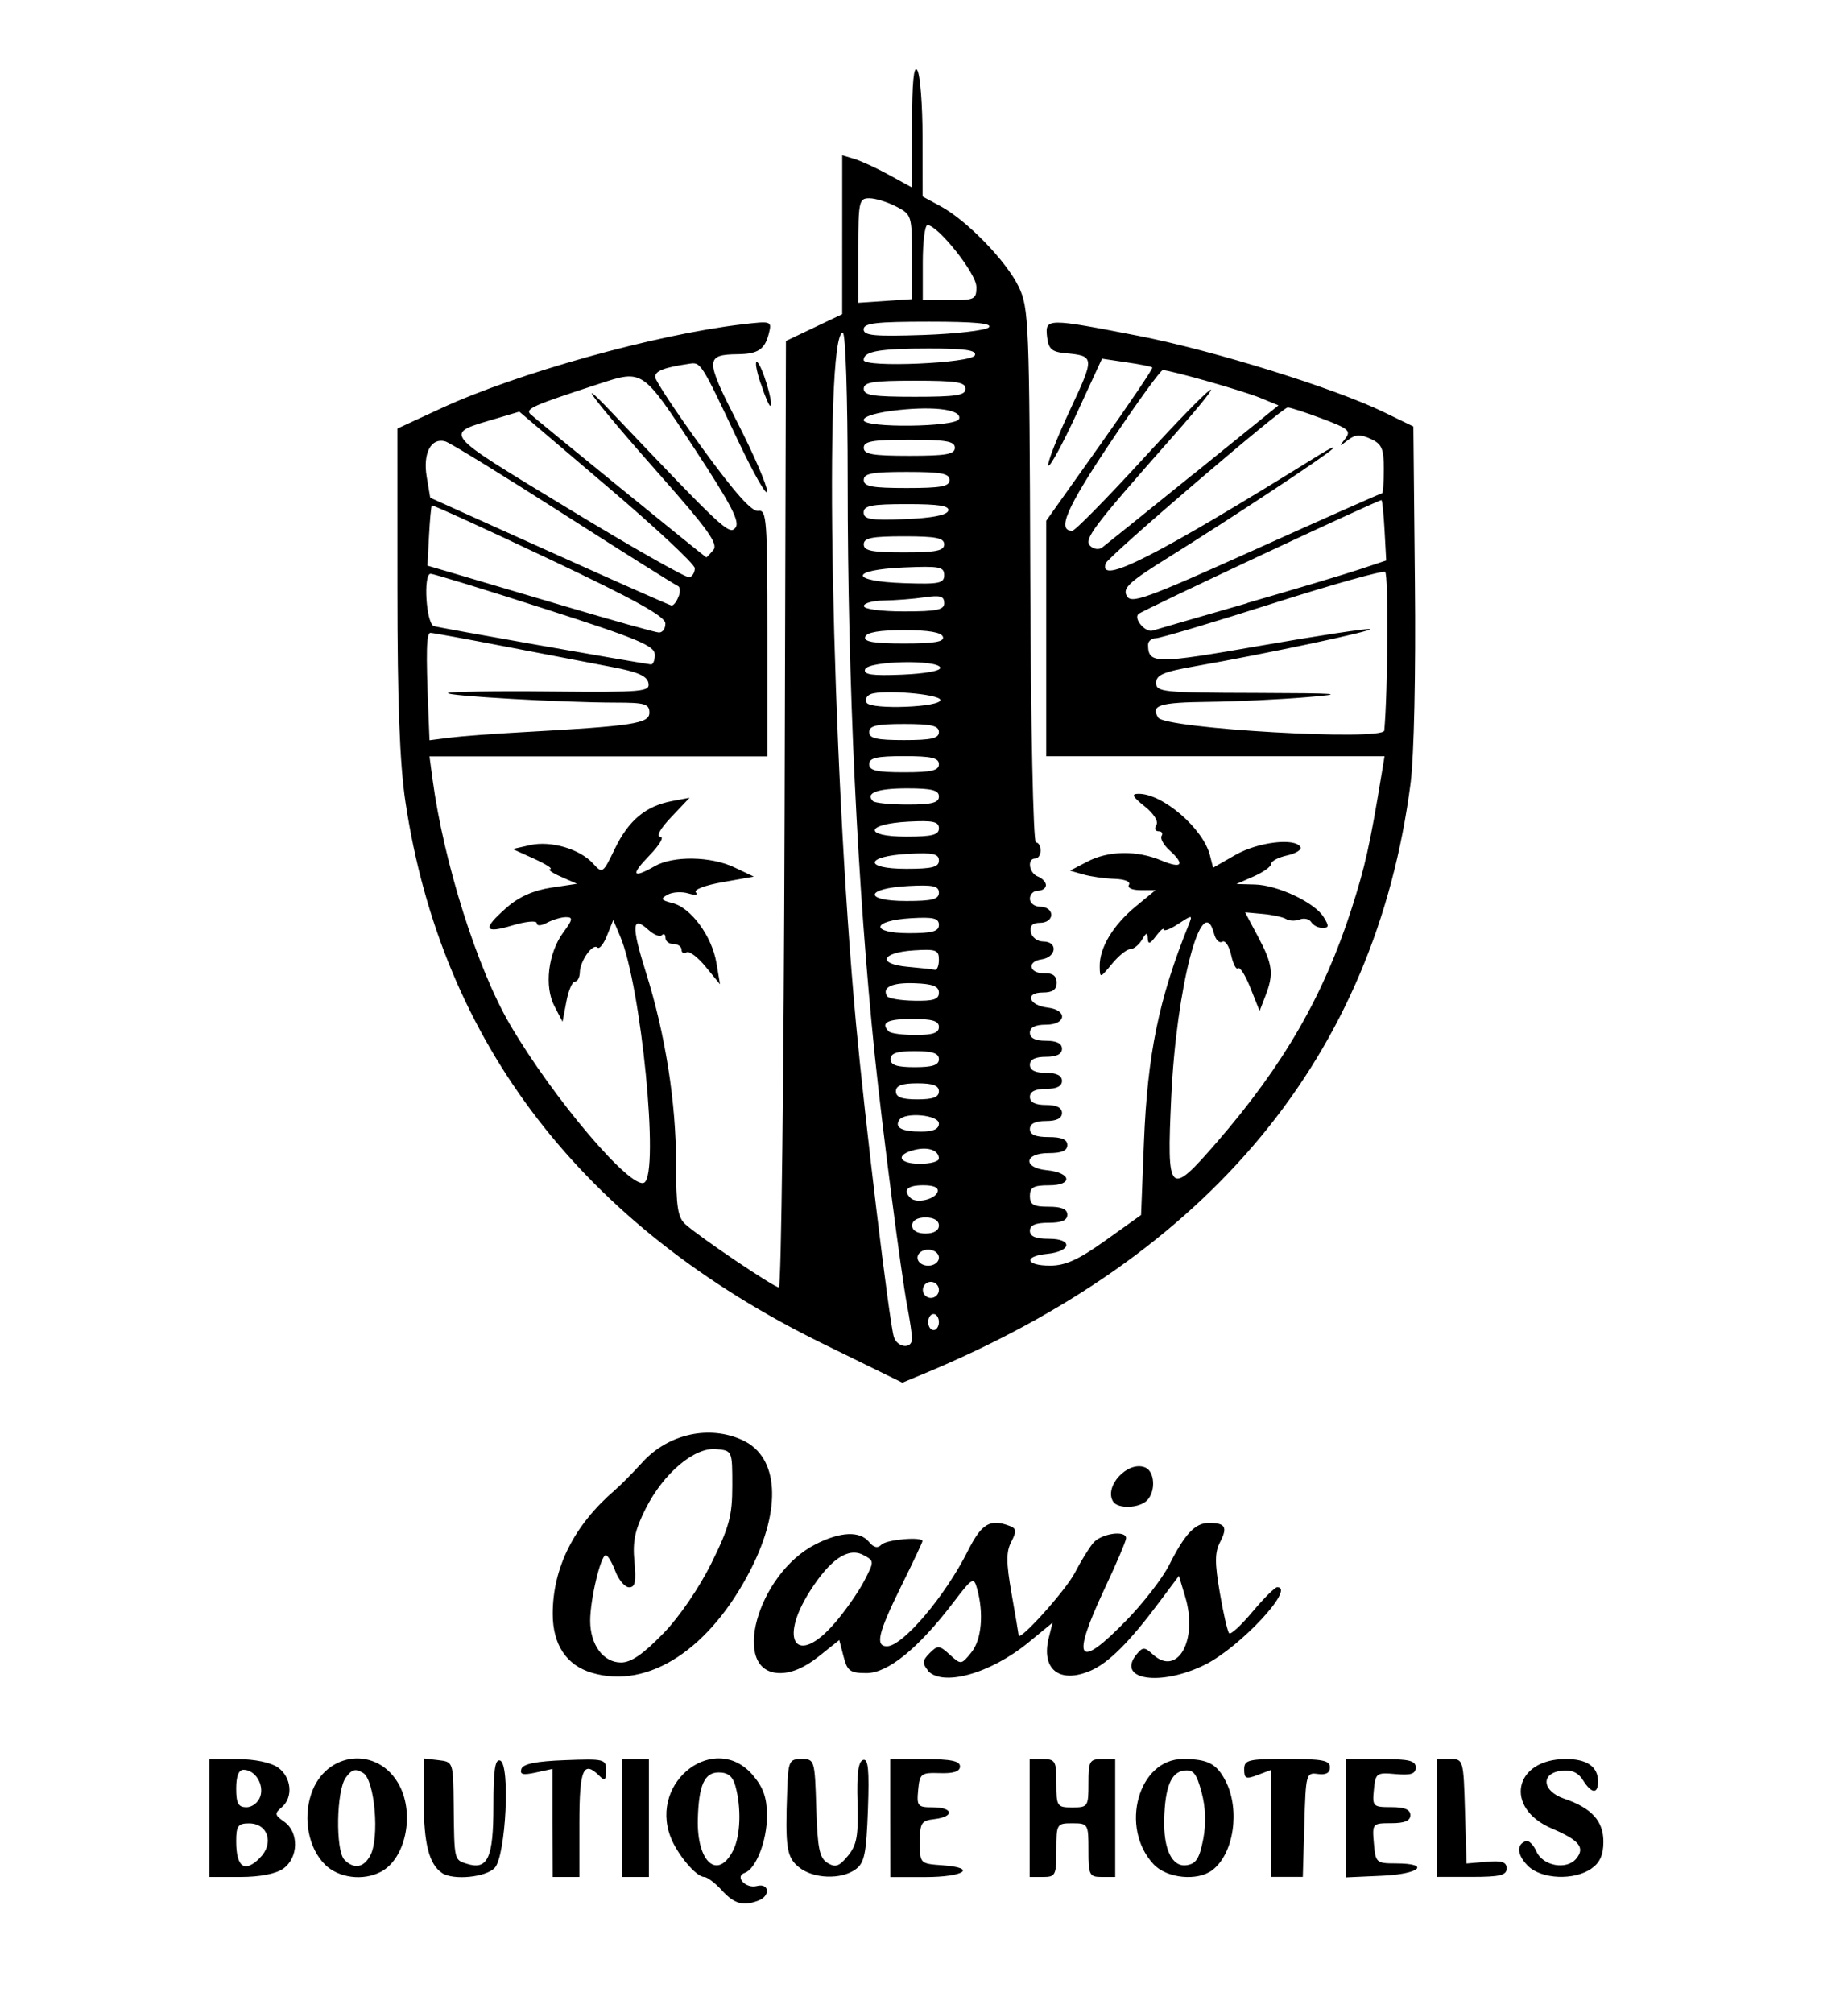 <?xml version="1.0" encoding="UTF-8" standalone="no"?>
<!-- Created with Inkscape (http://www.inkscape.org/) -->

<svg
   width="19.348mm"
   height="21.077mm"
   viewBox="0 0 19.348 21.077"
   version="1.1"
   id="svg1"
   xml:space="preserve"
   xmlns="http://www.w3.org/2000/svg"
   xmlns:svg="http://www.w3.org/2000/svg"><defs
     id="defs1" /><g
     id="layer1"
     transform="translate(-367.755,-16.869)"><path
       style="fill:#000000"
       d="m 380.054,61.338 c 0,-0.159 -0.002,-0.16 -0.216,-0.103 -0.27,0.072 -0.388,0.029 -0.435,-0.159 -0.046,-0.185 0.179,-0.442 0.525,-0.598 0.25,-0.113 0.35,-0.099 0.35,0.048 0,0.065 -0.036,0.078 -0.144,0.051 -0.271,-0.068 -0.729,0.329 -0.582,0.505 0.081,0.098 0.3,0.056 0.52,-0.099 0.087,-0.061 0.17,-0.101 0.183,-0.087 0.04,0.04 -0.105,0.603 -0.155,0.603 -0.026,0 -0.046,-0.072 -0.046,-0.161 z m -7.293,-0.138 c -0.028,-0.075 -0.029,-0.242 -3.2e-4,-0.393 0.027,-0.145 0.036,-0.297 0.02,-0.339 -0.022,-0.057 0.059,-0.085 0.319,-0.112 0.459,-0.048 0.556,-0.046 0.556,0.012 0,0.027 -0.158,0.071 -0.351,0.098 -0.296,0.042 -0.353,0.069 -0.368,0.17 -0.016,0.111 0.002,0.118 0.239,0.091 0.343,-0.039 0.335,0.071 -0.01,0.134 -0.191,0.035 -0.272,0.078 -0.286,0.152 -0.033,0.173 0.066,0.218 0.326,0.148 0.291,-0.078 0.351,-0.039 0.122,0.08 -0.259,0.134 -0.505,0.116 -0.565,-0.042 z m 1.063,0.018 c -0.062,-0.062 -0.112,-0.166 -0.112,-0.232 0,-0.144 0.345,-0.484 0.541,-0.533 0.163,-0.041 0.275,0.044 0.226,0.172 -0.044,0.114 -0.136,0.113 -0.159,-3.95e-4 -0.015,-0.075 -0.048,-0.068 -0.209,0.042 -0.241,0.165 -0.315,0.347 -0.191,0.47 0.15,0.15 0.712,-0.002 0.778,-0.211 0.059,-0.186 0.407,-0.494 0.516,-0.456 0.187,0.066 0.351,0.261 0.351,0.417 0,0.197 -0.115,0.31 -0.403,0.397 -0.195,0.059 -0.253,0.055 -0.39,-0.024 -0.144,-0.082 -0.182,-0.084 -0.356,-0.011 -0.268,0.112 -0.459,0.102 -0.591,-0.031 z m 1.502,-0.145 c 0.07,-0.045 0.126,-0.13 0.126,-0.189 0,-0.121 -0.141,-0.283 -0.246,-0.283 -0.082,0 -0.341,0.268 -0.387,0.4 -0.076,0.218 0.216,0.26 0.507,0.072 z m 1.111,0.205 c -0.043,-0.07 0.085,-0.958 0.138,-0.958 0.086,0 0.09,0.076 0.025,0.426 -0.081,0.429 -0.062,0.451 0.316,0.364 0.315,-0.073 0.404,-0.074 0.361,-0.005 -0.032,0.052 -0.246,0.119 -0.627,0.197 -0.103,0.021 -0.192,0.011 -0.213,-0.023 z m 1.022,-0.006 c -0.167,-0.101 -0.122,-0.364 0.105,-0.615 0.112,-0.124 0.236,-0.225 0.276,-0.225 0.04,0 0.152,0.067 0.249,0.148 0.319,0.268 0.144,0.643 -0.335,0.72 -0.108,0.017 -0.241,0.005 -0.295,-0.028 z m 0.605,-0.223 c 0.108,-0.09 0.105,-0.218 -0.01,-0.345 -0.138,-0.152 -0.277,-0.125 -0.438,0.085 -0.156,0.204 -0.183,0.351 -0.073,0.388 0.099,0.033 0.422,-0.046 0.521,-0.128 z m 0.433,-0.083 c 0.016,-0.201 0.007,-0.365 -0.02,-0.365 -0.027,0 -0.05,-0.038 -0.05,-0.084 0,-0.103 0.208,-0.11 0.512,-0.019 0.498,0.149 0.509,0.46 0.025,0.689 -0.474,0.224 -0.501,0.211 -0.467,-0.22 z m 0.421,0.11 c 0.245,-0.102 0.305,-0.182 0.236,-0.312 -0.059,-0.11 -0.392,-0.242 -0.45,-0.178 -0.068,0.076 -0.111,0.576 -0.05,0.576 0.031,0 0.15,-0.039 0.264,-0.086 z m 1.609,0.114 c -0.019,-0.077 -0.014,-0.21 0.011,-0.295 0.025,-0.085 0.047,-0.218 0.048,-0.295 0.002,-0.134 0.019,-0.141 0.381,-0.157 0.458,-0.02 0.51,0.076 0.07,0.131 -0.245,0.031 -0.309,0.059 -0.309,0.139 0,0.085 0.035,0.096 0.225,0.07 0.132,-0.018 0.225,-0.007 0.225,0.026 0,0.031 -0.104,0.07 -0.231,0.087 -0.269,0.036 -0.36,0.106 -0.308,0.24 0.037,0.095 0.22,0.094 0.512,-0.003 0.098,-0.033 0.096,-0.023 -0.02,0.079 -0.086,0.076 -0.209,0.117 -0.35,0.117 -0.185,0 -0.222,-0.021 -0.252,-0.14 z m 0.973,0.08 c -0.054,-0.031 -0.098,-0.094 -0.098,-0.139 0,-0.103 0.028,-0.102 0.197,0.009 0.104,0.068 0.187,0.078 0.34,0.042 0.26,-0.062 0.256,-0.137 -0.014,-0.23 -0.118,-0.041 -0.252,-0.111 -0.297,-0.157 -0.073,-0.073 -0.069,-0.097 0.034,-0.199 0.208,-0.208 0.737,-0.202 0.608,0.007 -0.025,0.04 -0.061,0.038 -0.116,-0.007 -0.061,-0.05 -0.119,-0.049 -0.25,0.005 -0.213,0.088 -0.188,0.178 0.069,0.251 0.212,0.061 0.382,0.178 0.382,0.263 0,0.155 -0.653,0.272 -0.856,0.154 z m -30.186,-0.529 c 0,-0.081 -0.066,-0.26 -0.146,-0.396 -0.08,-0.137 -0.119,-0.249 -0.086,-0.249 0.033,0 0.099,0.076 0.147,0.168 0.109,0.21 0.144,0.21 0.264,-3.55e-4 0.053,-0.092 0.123,-0.168 0.156,-0.168 0.033,0 -0.003,0.094 -0.082,0.209 -0.078,0.115 -0.142,0.278 -0.142,0.362 0,0.084 -0.025,0.168 -0.056,0.187 -0.032,0.02 -0.056,-0.029 -0.056,-0.113 z m -4.603,-0.283 c 0,-0.235 0.021,-0.355 0.057,-0.333 0.031,0.019 0.041,0.061 0.022,0.091 -0.019,0.031 -0.018,0.167 0.002,0.302 0.034,0.224 0.052,0.247 0.216,0.268 0.152,0.019 0.143,0.024 -0.059,0.031 l -0.239,0.009 z m 0.788,0.26 c -0.074,-0.139 -0.076,-0.621 -0.002,-0.621 0.031,0 0.056,0.123 0.056,0.274 0,0.304 0.094,0.431 0.278,0.373 0.097,-0.031 0.115,-0.083 0.115,-0.341 0,-0.168 0.025,-0.305 0.056,-0.305 0.074,0 0.072,0.482 -0.002,0.621 -0.04,0.075 -0.118,0.109 -0.251,0.109 -0.133,0 -0.211,-0.034 -0.251,-0.109 z m 0.953,-0.06 0.12,-0.169 -0.121,-0.196 c -0.14,-0.227 -0.061,-0.27 0.086,-0.046 l 0.098,0.15 0.109,-0.15 c 0.06,-0.083 0.134,-0.15 0.165,-0.15 0.03,0 0.003,0.073 -0.061,0.163 -0.144,0.202 -0.144,0.235 2.5e-4,0.419 0.064,0.081 0.091,0.148 0.06,0.148 -0.031,0 -0.107,-0.065 -0.169,-0.144 l -0.113,-0.144 -0.094,0.144 c -0.052,0.079 -0.118,0.144 -0.148,0.144 -0.029,0 6.4e-4,-0.076 0.067,-0.169 z m 0.904,0.118 c -0.099,-0.063 -0.155,-0.593 -0.069,-0.647 0.043,-0.026 0.063,0.049 0.063,0.238 0,0.308 0.094,0.434 0.278,0.376 0.117,-0.037 0.153,-0.129 0.189,-0.478 0.013,-0.13 0.023,-0.092 0.029,0.115 0.005,0.179 -0.02,0.34 -0.058,0.379 -0.078,0.078 -0.319,0.088 -0.431,0.016 z m 0.899,-0.3 -0.008,-0.379 h 0.188 c 0.111,0 0.226,0.042 0.281,0.103 0.116,0.128 0.116,0.172 9.5e-4,0.299 -0.076,0.084 -0.079,0.117 -0.02,0.188 0.04,0.048 0.055,0.103 0.035,0.124 -0.021,0.021 -0.076,-0.018 -0.123,-0.086 -0.113,-0.162 -0.289,-0.16 -0.321,0.003 -0.013,0.069 -0.028,-0.044 -0.032,-0.253 z m 0.407,-0.045 c 0.097,-0.09 -0.016,-0.222 -0.188,-0.222 -0.141,0 -0.17,0.023 -0.17,0.131 0,0.072 0.017,0.148 0.038,0.169 0.042,0.042 0.243,-0.007 0.32,-0.078 z m 1.756,0.358 c -0.082,-0.082 -0.031,-0.131 0.077,-0.074 0.124,0.066 0.335,0.026 0.335,-0.064 0,-0.03 -0.089,-0.093 -0.199,-0.138 -0.226,-0.095 -0.294,-0.211 -0.193,-0.333 0.082,-0.099 0.368,-0.111 0.425,-0.019 0.028,0.045 -0.002,0.054 -0.095,0.03 -0.194,-0.049 -0.319,0.037 -0.222,0.154 0.04,0.049 0.106,0.088 0.147,0.088 0.142,0 0.254,0.167 0.192,0.285 -0.057,0.107 -0.38,0.156 -0.466,0.071 z m 0.863,-0.071 c -0.074,-0.139 -0.076,-0.621 -0.002,-0.621 0.031,0 0.056,0.123 0.056,0.274 0,0.5 0.347,0.552 0.382,0.057 0.025,-0.35 0.123,-0.419 0.123,-0.086 0,0.371 -0.072,0.485 -0.309,0.485 -0.133,0 -0.211,-0.034 -0.251,-0.109 z m 0.96,-0.253 c -0.004,-0.237 0.013,-0.369 0.044,-0.337 0.029,0.031 0.033,0.197 0.007,0.39 l -0.044,0.337 z m 0.61,0.053 c 0,-0.271 -0.014,-0.309 -0.112,-0.309 -0.062,0 -0.112,-0.025 -0.112,-0.056 0,-0.031 0.126,-0.056 0.281,-0.056 0.154,0 0.281,0.025 0.281,0.056 0,0.031 -0.051,0.056 -0.112,0.056 -0.099,0 -0.112,0.037 -0.112,0.309 0,0.17 -0.025,0.309 -0.056,0.309 -0.031,0 -0.056,-0.139 -0.056,-0.309 z m 0.674,-0.056 V 60.096 h 0.225 c 0.123,0 0.225,0.025 0.225,0.056 0,0.031 -0.019,0.053 -0.042,0.049 -0.202,-0.032 -0.351,0.017 -0.351,0.116 0,0.084 0.047,0.114 0.21,0.131 l 0.21,0.022 -0.21,0.009 c -0.183,0.008 -0.21,0.027 -0.21,0.147 0,0.121 0.029,0.14 0.239,0.159 l 0.239,0.021 -0.267,0.01 -0.267,0.01 z m 0.809,0.301 c -0.028,-0.045 0.003,-0.053 0.104,-0.028 0.16,0.04 0.322,-0.003 0.322,-0.085 0,-0.029 -0.087,-0.089 -0.193,-0.133 -0.238,-0.1 -0.279,-0.161 -0.201,-0.306 0.065,-0.122 0.257,-0.148 0.394,-0.054 0.067,0.046 0.056,0.056 -0.056,0.049 -0.232,-0.014 -0.281,-2.3e-5 -0.281,0.084 0,0.044 0.087,0.108 0.193,0.143 0.215,0.071 0.266,0.15 0.191,0.296 -0.058,0.113 -0.408,0.138 -0.473,0.034 z m -0.872,-1.254 c -0.081,-0.045 -0.161,-0.117 -0.178,-0.16 -0.017,-0.043 -0.147,-0.135 -0.289,-0.204 -0.304,-0.147 -0.48,-0.435 -0.48,-0.787 0,-0.297 0.182,-0.649 0.391,-0.757 0.233,-0.12 0.611,-0.107 0.833,0.028 0.198,0.12 0.401,0.49 0.401,0.728 0,0.234 -0.205,0.613 -0.388,0.717 -0.094,0.053 -0.17,0.128 -0.171,0.166 -5e-4,0.097 0.328,0.255 0.458,0.221 0.068,-0.018 0.101,-0.004 0.087,0.037 -0.032,0.097 -0.495,0.105 -0.666,0.01 z m 0.198,-0.608 c 0.091,-0.122 0.117,-0.238 0.115,-0.505 -0.003,-0.413 -0.121,-0.668 -0.355,-0.765 -0.532,-0.221 -0.827,0.761 -0.394,1.312 0.162,0.206 0.464,0.186 0.633,-0.042 z m 18.558,0.6 c -0.077,-0.055 -0.173,-0.145 -0.214,-0.2 -0.04,-0.056 -0.125,-0.101 -0.189,-0.101 -0.199,0 -0.533,-0.229 -0.657,-0.449 -0.35,-0.623 0.088,-1.371 0.802,-1.371 0.361,0 0.635,0.157 0.807,0.464 0.25,0.444 0.127,0.91 -0.327,1.239 l -0.23,0.167 0.147,0.097 c 0.139,0.091 0.159,0.091 0.348,5.67e-4 0.224,-0.107 0.338,-0.055 0.224,0.101 -0.108,0.148 -0.534,0.181 -0.713,0.054 z m 0.159,-0.62 c 0.151,-0.096 0.29,-0.393 0.29,-0.62 -7.9e-4,-0.581 -0.768,-0.884 -1.184,-0.468 -0.289,0.289 -0.283,0.744 0.012,1.019 0.246,0.23 0.586,0.256 0.882,0.068 z m 1.667,0.299 c -0.289,-0.088 -0.478,-0.358 -0.478,-0.682 0,-0.13 -0.016,-0.429 -0.036,-0.665 l -0.036,-0.429 h 0.149 0.149 v 0.642 c 0,0.597 0.01,0.654 0.134,0.799 0.177,0.205 0.531,0.22 0.721,0.03 0.115,-0.115 0.128,-0.189 0.145,-0.799 0.017,-0.618 0.027,-0.672 0.126,-0.672 0.1,0 0.108,0.047 0.108,0.648 0,0.456 -0.024,0.695 -0.081,0.806 -0.159,0.308 -0.522,0.438 -0.9,0.323 z m 2.272,0.011 c -0.242,-0.07 -0.494,-0.297 -0.596,-0.538 -0.254,-0.593 0.209,-1.304 0.849,-1.304 0.254,0 0.612,0.186 0.761,0.396 0.199,0.279 0.22,0.798 0.043,1.058 -0.234,0.345 -0.664,0.503 -1.057,0.388 z m 0.601,-0.271 c 0.583,-0.355 0.398,-1.262 -0.271,-1.331 -0.415,-0.042 -0.779,0.295 -0.779,0.724 0,0.209 0.19,0.504 0.396,0.614 0.245,0.132 0.429,0.129 0.653,-0.007 z m 1.828,0.278 c -0.727,-0.164 -0.96,-1.161 -0.378,-1.619 0.832,-0.655 1.936,0.29 1.403,1.201 -0.197,0.336 -0.622,0.509 -1.025,0.419 z m 0.641,-0.31 c 0.159,-0.104 0.298,-0.398 0.298,-0.628 -7e-4,-0.517 -0.694,-0.882 -1.088,-0.572 -0.743,0.584 0.003,1.716 0.79,1.2 z m -37.728,0.261 c -0.017,-0.027 0.019,-0.063 0.081,-0.079 0.104,-0.027 0.112,-0.078 0.112,-0.736 V 57.626 h -0.136 c -0.151,0 -0.313,0.133 -0.313,0.257 0,0.044 -0.025,0.08 -0.056,0.08 -0.031,0 -0.056,-0.101 -0.056,-0.225 v -0.225 h 0.695 c 0.673,0 0.696,0.004 0.729,0.126 0.087,0.324 -0.006,0.444 -0.117,0.151 -0.057,-0.151 -0.088,-0.17 -0.251,-0.154 l -0.186,0.018 0.018,0.674 c 0.013,0.503 0.038,0.689 0.098,0.736 0.044,0.034 0.081,0.078 0.081,0.098 0,0.056 -0.663,0.042 -0.698,-0.014 z m 1.203,-0.006 c 0,-0.031 0.035,-0.056 0.078,-0.056 0.122,0 0.146,-0.132 0.146,-0.792 0,-0.495 -0.016,-0.621 -0.084,-0.647 -0.188,-0.072 -0.064,-0.132 0.267,-0.13 0.335,0.003 0.345,0.007 0.225,0.091 -0.102,0.071 -0.126,0.141 -0.126,0.362 v 0.274 h 0.365 0.365 v -0.274 c 0,-0.22 -0.025,-0.291 -0.126,-0.362 -0.12,-0.084 -0.107,-0.088 0.267,-0.088 0.373,0 0.387,0.004 0.267,0.088 -0.118,0.083 -0.126,0.128 -0.126,0.724 0,0.593 0.008,0.641 0.125,0.723 0.069,0.048 0.107,0.089 0.084,0.091 -0.201,0.017 -0.669,0.004 -0.693,-0.019 -0.017,-0.016 0.022,-0.047 0.086,-0.067 0.101,-0.032 0.117,-0.082 0.117,-0.37 v -0.333 h -0.365 -0.365 v 0.342 c 0,0.294 0.016,0.346 0.112,0.371 0.061,0.016 0.098,0.052 0.081,0.079 -0.043,0.069 -0.698,0.063 -0.698,-0.006 z m 1.931,-0.01 c -0.013,-0.021 0.027,-0.054 0.089,-0.074 0.105,-0.033 0.113,-0.084 0.113,-0.707 0,-0.545 -0.016,-0.678 -0.084,-0.704 -0.218,-0.084 -0.033,-0.133 0.505,-0.133 0.434,0 0.59,0.019 0.59,0.07 4.2e-4,0.039 0.016,0.127 0.035,0.196 0.019,0.069 0.012,0.126 -0.015,0.126 -0.027,0 -0.074,-0.057 -0.105,-0.126 -0.047,-0.107 -0.099,-0.126 -0.336,-0.126 h -0.281 v 0.309 0.309 l 0.196,-0.018 c 0.108,-0.01 0.225,-0.054 0.259,-0.098 0.103,-0.133 0.134,-0.093 0.134,0.172 0,0.261 -0.076,0.341 -0.129,0.137 -0.025,-0.096 -0.067,-0.113 -0.245,-0.098 l -0.215,0.018 -0.017,0.323 -0.017,0.323 h 0.307 c 0.269,0 0.321,-0.019 0.425,-0.154 l 0.118,-0.154 -0.015,0.225 -0.015,0.225 h -0.637 c -0.35,0 -0.647,-0.017 -0.66,-0.038 z m 2.111,0.017 c 0,-0.027 0.051,-0.063 0.112,-0.079 0.104,-0.027 0.112,-0.077 0.112,-0.701 0,-0.633 -0.007,-0.677 -0.126,-0.762 -0.122,-0.087 -0.118,-0.09 0.147,-0.077 l 0.274,0.013 0.253,0.579 c 0.139,0.318 0.272,0.558 0.296,0.533 0.024,-0.025 0.144,-0.286 0.268,-0.579 l 0.225,-0.533 0.272,-0.013 c 0.263,-0.013 0.268,-0.01 0.145,0.077 -0.119,0.085 -0.126,0.13 -0.126,0.762 0,0.625 0.008,0.674 0.112,0.701 0.237,0.062 0.096,0.126 -0.253,0.114 -0.201,-0.007 -0.365,-0.032 -0.365,-0.055 0,-0.023 0.051,-0.042 0.112,-0.042 0.105,0 0.112,-0.037 0.111,-0.603 -9.9e-4,-0.691 -0.007,-0.689 -0.341,0.14 -0.127,0.316 -0.251,0.563 -0.274,0.549 -0.023,-0.014 -0.163,-0.305 -0.31,-0.645 -0.147,-0.34 -0.277,-0.619 -0.288,-0.619 -0.011,0 -0.021,0.255 -0.021,0.567 0,0.519 0.009,0.569 0.112,0.596 0.21,0.055 0.113,0.129 -0.168,0.129 -0.154,0 -0.281,-0.022 -0.281,-0.05 z m 2.259,0.009 c -0.049,-0.018 -0.037,-0.053 0.04,-0.119 0.061,-0.051 0.233,-0.408 0.382,-0.791 0.149,-0.384 0.295,-0.706 0.325,-0.716 0.029,-0.01 0.177,0.292 0.327,0.67 0.15,0.378 0.332,0.742 0.403,0.808 0.071,0.066 0.114,0.136 0.096,0.154 -0.019,0.019 -0.181,0.034 -0.361,0.034 -0.324,0 -0.413,-0.059 -0.236,-0.158 0.073,-0.041 0.081,-0.084 0.038,-0.213 -0.049,-0.147 -0.081,-0.164 -0.338,-0.179 -0.276,-0.016 -0.286,-0.012 -0.348,0.168 -0.053,0.153 -0.05,0.195 0.022,0.247 0.047,0.035 0.086,0.074 0.086,0.088 0,0.033 -0.346,0.038 -0.435,0.007 z m 0.883,-0.703 c -8.1e-4,-0.039 -0.048,-0.171 -0.105,-0.295 l -0.104,-0.225 -0.119,0.271 c -0.066,0.149 -0.119,0.282 -0.119,0.295 0,0.013 0.101,0.023 0.225,0.023 0.143,0 0.224,-0.025 0.223,-0.07 z m 0.843,0.694 c 0,-0.027 0.051,-0.063 0.112,-0.079 0.105,-0.027 0.112,-0.077 0.112,-0.713 0,-0.637 -0.008,-0.686 -0.112,-0.713 -0.062,-0.016 -0.112,-0.052 -0.112,-0.079 0,-0.066 0.797,-0.064 0.97,0.002 0.353,0.134 0.421,0.428 0.156,0.675 l -0.165,0.154 0.202,0.303 c 0.111,0.167 0.236,0.323 0.277,0.348 0.135,0.081 0.079,0.152 -0.119,0.152 -0.178,0 -0.21,-0.028 -0.399,-0.351 -0.309,-0.528 -0.418,-0.552 -0.418,-0.093 0,0.196 0.025,0.289 0.084,0.311 0.184,0.071 0.067,0.133 -0.253,0.133 -0.185,0 -0.337,-0.022 -0.337,-0.05 z m 0.887,-0.916 c 0.097,-0.097 0.083,-0.384 -0.025,-0.504 -0.051,-0.056 -0.152,-0.103 -0.225,-0.103 -0.123,0 -0.132,0.021 -0.132,0.337 0,0.331 0.002,0.337 0.157,0.337 0.086,0 0.187,-0.03 0.225,-0.067 z m 2.876,0.808 c -0.169,-0.169 -0.171,-0.178 -0.171,-0.766 0,-0.478 -0.017,-0.602 -0.084,-0.628 -0.179,-0.069 -0.071,-0.133 0.225,-0.133 0.295,0 0.403,0.064 0.225,0.133 -0.067,0.026 -0.084,0.144 -0.084,0.571 0,0.296 0.027,0.589 0.06,0.65 0.144,0.27 0.622,0.239 0.731,-0.047 0.028,-0.074 0.051,-0.358 0.051,-0.63 0,-0.449 -0.011,-0.503 -0.126,-0.583 -0.121,-0.085 -0.114,-0.088 0.182,-0.09 0.302,-0.002 0.306,3.77e-4 0.187,0.095 -0.109,0.087 -0.124,0.16 -0.14,0.699 -0.022,0.737 -0.085,0.833 -0.574,0.873 -0.286,0.024 -0.323,0.013 -0.48,-0.145 z m 1.401,0.105 c 0,-0.029 0.051,-0.068 0.112,-0.088 0.104,-0.033 0.112,-0.085 0.112,-0.707 0,-0.545 -0.016,-0.678 -0.084,-0.704 -0.179,-0.069 -0.071,-0.133 0.225,-0.133 0.295,0 0.403,0.064 0.225,0.133 -0.068,0.026 -0.084,0.156 -0.084,0.679 0,0.586 0.011,0.653 0.112,0.717 0.189,0.118 0.128,0.155 -0.253,0.155 -0.201,0 -0.365,-0.024 -0.365,-0.052 z m 1.081,-0.005 c -0.098,-0.039 -0.126,-0.096 -0.126,-0.249 0,-0.242 0.066,-0.256 0.15,-0.032 0.101,0.267 0.584,0.31 0.663,0.06 0.052,-0.163 -0.034,-0.276 -0.338,-0.442 -0.345,-0.189 -0.503,-0.397 -0.454,-0.594 0.061,-0.243 0.23,-0.368 0.497,-0.368 0.41,0.001 0.491,0.044 0.491,0.258 0,0.224 -0.094,0.253 -0.146,0.045 -0.068,-0.27 -0.497,-0.304 -0.562,-0.045 -0.043,0.171 0.033,0.26 0.401,0.47 0.316,0.181 0.364,0.249 0.364,0.512 0,0.267 -0.219,0.443 -0.545,0.438 -0.148,-0.002 -0.326,-0.026 -0.395,-0.054 z m 10.386,-0.053 c -0.12,-0.073 -0.17,-0.14 -0.148,-0.196 0.042,-0.11 0.065,-0.108 0.33,0.027 0.289,0.147 0.397,0.142 0.569,-0.031 0.131,-0.131 0.136,-0.154 0.062,-0.267 -0.045,-0.068 -0.211,-0.176 -0.369,-0.24 -0.4,-0.162 -0.515,-0.279 -0.515,-0.528 0,-0.251 0.165,-0.425 0.454,-0.478 0.269,-0.05 0.613,0.09 0.613,0.25 0,0.117 -0.081,0.156 -0.136,0.065 -0.065,-0.105 -0.43,-0.128 -0.57,-0.037 -0.268,0.175 -0.144,0.376 0.334,0.543 0.259,0.09 0.485,0.34 0.485,0.534 0,0.08 -0.07,0.211 -0.164,0.304 -0.14,0.14 -0.207,0.164 -0.463,0.164 -0.198,-1.39e-4 -0.36,-0.037 -0.48,-0.111 z m 1.781,-0.787 v -0.898 h 0.589 c 0.486,0 0.589,0.015 0.589,0.084 0,0.061 -0.072,0.087 -0.267,0.095 -0.147,0.006 -0.33,0.016 -0.407,0.023 -0.077,0.007 -0.172,0.014 -0.211,0.017 -0.046,0.003 -0.07,0.101 -0.07,0.286 v 0.281 h 0.393 c 0.356,0 0.393,0.011 0.393,0.112 0,0.102 -0.037,0.112 -0.393,0.112 h -0.393 v 0.281 0.281 h 0.477 c 0.44,0 0.477,0.009 0.477,0.112 0,0.105 -0.037,0.112 -0.589,0.112 h -0.589 z m 11.283,0 v -0.898 h 0.14 0.14 v 0.898 0.898 h -0.14 -0.14 z m 1.119,0.295 c 0.147,-0.332 0.316,-0.725 0.374,-0.874 0.108,-0.274 0.274,-0.427 0.364,-0.336 0.052,0.052 0.683,1.472 0.749,1.688 0.032,0.103 0.018,0.126 -0.077,0.126 -0.084,0 -0.142,-0.064 -0.206,-0.225 l -0.09,-0.225 h -0.471 -0.471 l -0.09,0.225 c -0.069,0.171 -0.121,0.225 -0.219,0.225 -0.127,0 -0.124,-0.013 0.138,-0.603 z m 1.011,-0.112 c -0.002,-0.023 -0.086,-0.218 -0.185,-0.433 l -0.182,-0.391 -0.091,0.223 c -0.05,0.123 -0.131,0.318 -0.18,0.433 l -0.089,0.211 h 0.366 c 0.201,0 0.364,-0.019 0.362,-0.042 z m -33.929,-2.655 c -1.68,-0.261 -3.131,-1.335 -3.82,-2.826 -0.571,-1.235 -0.63,-2.705 -0.16,-3.956 0.622,-1.657 2.176,-2.894 3.963,-3.155 1.293,-0.189 2.601,0.114 3.665,0.85 1.235,0.854 2.024,2.256 2.138,3.801 0.04,0.547 -0.064,1.299 -0.266,1.921 -0.515,1.582 -1.954,2.88 -3.64,3.284 -0.455,0.109 -1.434,0.151 -1.88,0.082 z m 2.156,-0.695 c -0.013,-0.013 -0.325,-0.091 -0.693,-0.173 -1.278,-0.286 -2.294,-0.73 -3.029,-1.321 -0.235,-0.189 -0.429,-0.361 -0.43,-0.382 -0.001,-0.021 -0.08,-0.126 -0.176,-0.234 l -0.173,-0.196 0.134,0.249 c 0.369,0.689 1.358,1.374 2.464,1.707 0.686,0.207 2.001,0.449 1.902,0.35 z m -3.083,-0.221 c 0,-0.011 -0.158,-0.117 -0.351,-0.236 -0.476,-0.293 -1.149,-0.978 -1.431,-1.456 -0.355,-0.603 -0.479,-1.027 -0.482,-1.656 -0.002,-0.308 -0.02,-0.474 -0.043,-0.393 -0.063,0.221 -0.057,0.864 0.011,1.19 0.188,0.908 0.954,1.845 1.965,2.402 0.318,0.175 0.331,0.181 0.331,0.149 z m 3.705,-0.432 c -0.386,-0.058 -0.992,-0.168 -1.347,-0.244 -0.355,-0.076 -0.734,-0.156 -0.842,-0.177 -0.108,-0.021 -0.356,-0.11 -0.551,-0.198 -0.426,-0.192 -0.443,-0.089 -0.021,0.127 0.539,0.275 2.185,0.596 3.071,0.598 0.375,7.59e-4 0.361,-0.004 -0.309,-0.105 z m 1.544,-0.502 c 0.019,-0.031 0.002,-0.056 -0.039,-0.056 -0.709,-0.001 -2.389,-0.213 -3.189,-0.401 -0.442,-0.104 -0.699,-0.215 -0.502,-0.217 0.334,-0.003 1.662,-0.187 2.214,-0.308 0.37,-0.081 0.901,-0.187 1.179,-0.235 0.278,-0.048 0.509,-0.091 0.515,-0.095 0.005,-0.004 0.025,-0.07 0.045,-0.147 l 0.035,-0.14 -2.486,0.016 c -1.368,0.009 -2.663,-0.007 -2.879,-0.035 -0.36,-0.047 -0.32,-0.052 0.463,-0.058 l 0.856,-0.007 3.1e-4,-0.154 c 0.002,-0.746 0.709,-1.313 1.417,-1.135 0.491,0.124 0.881,0.6 0.883,1.08 l 0.001,0.212 0.884,-0.015 0.884,-0.015 -0.004,-0.533 c -0.004,-0.521 -0.149,-1.131 -0.319,-1.336 -0.076,-0.092 -0.184,0.143 -0.242,0.527 -0.033,0.22 -0.049,0.246 -0.097,0.159 -0.032,-0.057 -0.055,-0.225 -0.052,-0.373 0.003,-0.148 -0.015,-0.269 -0.042,-0.269 -0.075,0 -0.339,0.336 -0.339,0.432 0,0.073 0.015,0.075 0.098,0.013 0.054,-0.041 0.035,-0.009 -0.042,0.07 -0.157,0.162 -0.718,0.499 -0.652,0.393 0.023,-0.038 0.143,-0.12 0.266,-0.182 0.178,-0.091 0.216,-0.137 0.188,-0.225 -0.056,-0.175 0.023,-0.424 0.187,-0.59 l 0.151,-0.153 -0.14,0.033 c -0.077,0.018 -0.267,0.05 -0.421,0.072 l -0.281,0.039 0.137,-0.148 c 0.159,-0.173 0.493,-0.278 0.717,-0.226 l 0.156,0.036 -0.196,-0.176 c -0.108,-0.097 -0.272,-0.219 -0.365,-0.272 l -0.168,-0.097 0.161,-0.019 c 0.24,-0.029 0.405,0.029 0.617,0.215 l 0.191,0.167 0.031,-0.156 c 0.043,-0.216 0.232,-0.439 0.429,-0.508 l 0.166,-0.058 -0.196,0.364 -0.196,0.364 0.157,-0.079 c 0.282,-0.142 0.455,-0.158 0.676,-0.061 l 0.211,0.092 -0.449,0.116 c -0.447,0.115 -0.448,0.116 -0.246,0.165 0.246,0.059 0.532,0.299 0.586,0.491 0.039,0.138 0.038,0.139 -0.075,0.038 -0.063,-0.056 -0.149,-0.109 -0.19,-0.118 -0.041,-0.008 -0.113,-0.028 -0.159,-0.043 -0.387,-0.129 -0.471,-0.154 -0.483,-0.142 -0.007,0.007 0.075,0.197 0.184,0.422 0.214,0.444 0.35,1.07 0.354,1.626 0.002,0.311 0.015,0.351 0.113,0.351 0.268,0 0.479,-0.862 0.476,-1.937 -0.002,-0.74 -0.013,-0.818 -0.189,-1.331 -0.748,-2.188 -2.764,-3.505 -5.042,-3.295 -1.649,0.152 -3.075,1.128 -3.825,2.617 -0.191,0.38 -0.457,1.233 -0.457,1.467 0,0.128 0.025,0.108 0.201,-0.161 0.407,-0.622 0.941,-1.047 1.595,-1.267 0.462,-0.156 1.27,-0.141 1.712,0.032 0.458,0.179 0.977,0.702 1.147,1.156 0.14,0.373 0.118,0.564 -0.09,0.812 -0.159,0.189 -0.272,0.209 -0.421,0.074 -0.096,-0.087 -0.11,-0.086 -0.209,0.004 -0.072,0.065 -0.177,0.091 -0.322,0.079 -0.202,-0.017 -0.217,-0.031 -0.25,-0.234 -0.039,-0.241 -0.135,-0.33 -0.303,-0.283 -0.361,0.101 -0.658,0.565 -0.658,1.028 0,1.271 1.308,2.105 3.83,2.442 1.105,0.147 2.044,0.187 2.105,0.089 z m -3.424,-1.067 c -0.145,-0.037 -0.127,-0.044 0.123,-0.049 0.16,-0.004 0.307,0.019 0.326,0.049 0.04,0.064 -0.196,0.064 -0.449,0 z m -0.716,-0.041 c 0.1,-0.012 0.265,-0.012 0.365,0 0.1,0.012 0.018,0.023 -0.182,0.023 -0.201,0 -0.283,-0.01 -0.182,-0.023 z m 1.686,-8.42e-4 c 0.163,-0.011 0.416,-0.011 0.561,2.65e-4 0.146,0.012 0.012,0.021 -0.297,0.021 -0.309,-1.46e-4 -0.428,-0.01 -0.265,-0.021 z m -2.049,-0.281 c 0.179,-0.011 0.457,-0.011 0.617,2.3e-4 0.161,0.011 0.015,0.02 -0.325,0.02 -0.34,-1.27e-4 -0.471,-0.009 -0.293,-0.021 z m 1.741,-4.42e-4 c 0.426,-0.009 1.108,-0.009 1.516,5.5e-5 0.407,0.01 0.058,0.017 -0.775,0.017 -0.834,-3e-5 -1.167,-0.008 -0.74,-0.017 z m -2.09,-0.931 c -0.414,-0.098 -0.71,-0.186 -0.656,-0.196 0.114,-0.022 1.385,0.272 1.463,0.338 0.075,0.064 0.043,0.058 -0.807,-0.142 z m 3.616,0.145 c 0.031,-0.03 0.368,-0.132 0.75,-0.226 0.382,-0.094 0.672,-0.15 0.646,-0.124 -0.026,0.026 -0.313,0.114 -0.638,0.195 -0.324,0.082 -0.64,0.162 -0.702,0.179 -0.073,0.02 -0.093,0.011 -0.056,-0.024 z m -2.943,-0.587 c -0.168,-0.098 -0.276,-0.187 -0.24,-0.199 0.06,-0.02 0.574,0.297 0.574,0.354 0,0.039 -0.006,0.036 -0.333,-0.155 z m 0.527,-0.216 c -0.06,-0.098 0.008,-0.118 0.085,-0.026 0.044,0.053 0.049,0.086 0.011,0.086 -0.033,0 -0.076,-0.027 -0.097,-0.06 z m 1.931,-0.024 c 0.074,-0.154 0.452,-0.575 0.453,-0.505 6.5e-4,0.031 -0.113,0.182 -0.253,0.337 -0.14,0.154 -0.23,0.23 -0.2,0.168 z m -1.419,-0.189 c -0.072,-0.117 -0.317,-0.808 -0.294,-0.831 0.013,-0.013 0.104,0.169 0.203,0.406 0.098,0.236 0.167,0.441 0.152,0.456 -0.015,0.014 -0.042,8.87e-4 -0.061,-0.03 z m 0.982,-0.008 c -0.002,-0.047 0.073,-0.274 0.166,-0.505 0.093,-0.231 0.156,-0.349 0.139,-0.263 -0.045,0.227 -0.3,0.869 -0.305,0.768 z m -0.521,-1.15 c -0.009,-0.633 0.003,-1.151 0.026,-1.151 0.023,3.1e-5 0.042,0.518 0.042,1.151 0,0.633 -0.012,1.151 -0.026,1.151 -0.014,0 -0.033,-0.518 -0.042,-1.151 z m 0.917,0.084 c -5.9e-4,-0.046 0.059,-0.236 0.132,-0.421 0.073,-0.185 0.134,-0.299 0.135,-0.253 5.8e-4,0.046 -0.059,0.236 -0.132,0.421 -0.073,0.185 -0.134,0.299 -0.135,0.253 z m -1.938,-0.345 c -0.082,-0.189 -0.137,-0.357 -0.121,-0.373 0.027,-0.027 0.198,0.333 0.279,0.591 0.077,0.244 -0.011,0.123 -0.158,-0.218 z m -1.791,3.811 c -0.428,-0.418 -0.597,-0.683 -0.78,-1.221 l -0.104,-0.309 0.022,0.259 c 0.044,0.516 0.437,1.14 0.958,1.519 0.376,0.273 0.338,0.176 -0.096,-0.248 z m -1.334,-0.962 c -0.037,-0.146 -0.055,-0.478 -0.042,-0.755 0.028,-0.59 0.202,-1.005 0.553,-1.323 0.264,-0.239 0.282,-0.291 0.061,-0.177 -0.524,0.271 -0.87,1.171 -0.739,1.922 0.061,0.348 0.167,0.658 0.211,0.615 0.012,-0.012 -0.008,-0.139 -0.044,-0.282 z M 347.423,50.379 c 0.147,-0.157 0.394,-0.35 0.548,-0.428 0.596,-0.302 1.339,-0.198 1.48,0.207 0.056,0.162 0.071,0.168 0.301,0.137 0.271,-0.037 0.381,0.041 0.477,0.343 0.086,0.27 0.436,0.243 0.538,-0.041 0.018,-0.05 0.066,-0.034 0.163,0.055 0.076,0.069 0.167,0.126 0.202,0.126 0.097,0 0.181,-0.192 0.181,-0.414 0,-0.284 -0.102,-0.306 -0.123,-0.027 -0.01,0.13 -0.047,0.245 -0.083,0.257 -0.036,0.012 -0.137,-0.1 -0.225,-0.248 -0.144,-0.245 -0.16,-0.257 -0.175,-0.13 -0.052,0.443 -0.285,0.599 -0.4,0.268 -0.035,-0.099 -0.129,-0.25 -0.209,-0.333 -0.127,-0.133 -0.157,-0.142 -0.227,-0.072 -0.121,0.121 -0.201,0.096 -0.325,-0.101 -0.179,-0.283 -0.447,-0.408 -0.87,-0.406 -0.467,0.003 -0.798,0.15 -1.207,0.537 -0.329,0.311 -0.701,0.96 -0.701,1.222 0,0.106 0.052,0.036 0.194,-0.26 0.107,-0.223 0.315,-0.534 0.462,-0.692 z m 1.477,0.525 c 0.065,-0.147 0.21,-0.361 0.323,-0.477 0.218,-0.224 0.211,-0.269 -0.018,-0.118 -0.156,0.102 -0.384,0.47 -0.439,0.708 -0.054,0.233 0.003,0.186 0.135,-0.112 z m 1.989,-1.313 c -0.209,-0.404 -0.758,-0.724 -1.231,-0.717 l -0.281,0.004 0.309,0.067 c 0.425,0.093 0.89,0.359 1.063,0.609 0.176,0.255 0.265,0.278 0.14,0.037 z m -0.841,-0.074 c -0.053,-0.081 -0.213,-0.216 -0.355,-0.3 -0.23,-0.135 -0.315,-0.152 -0.764,-0.152 -0.437,4.47e-4 -0.543,0.021 -0.786,0.148 -0.154,0.081 -0.331,0.205 -0.393,0.275 -0.103,0.117 -0.095,0.115 0.112,-0.02 0.682,-0.445 1.593,-0.424 2.05,0.047 0.213,0.22 0.279,0.22 0.135,0.001 z m 26.521,6.004 c -1.586,-0.3 -2.966,-1.324 -3.67,-2.723 -0.403,-0.801 -0.63,-1.878 -0.559,-2.66 0.216,-2.394 1.776,-4.195 4.095,-4.728 0.669,-0.154 1.686,-0.132 2.389,0.052 1.734,0.453 3.075,1.723 3.659,3.464 0.174,0.52 0.179,0.558 0.18,1.544 10e-4,0.963 -0.006,1.033 -0.159,1.488 -0.311,0.926 -0.688,1.54 -1.335,2.169 -0.7,0.681 -1.352,1.048 -2.348,1.32 -0.554,0.151 -1.658,0.189 -2.251,0.076 z m 1.062,-0.407 c 0.137,-0.511 0.138,-0.544 0.016,-0.655 -0.099,-0.089 -0.129,-0.094 -0.207,-0.029 -0.151,0.125 -0.185,0.289 -0.101,0.494 0.043,0.104 0.078,0.249 0.078,0.323 0,0.232 0.14,0.145 0.214,-0.133 z m 0.32,0.235 c 0.102,-0.028 0.113,-0.072 0.104,-0.449 -0.009,-0.369 -0.032,-0.452 -0.198,-0.712 -0.183,-0.286 -0.188,-0.29 -0.206,-0.134 -0.012,0.104 0.023,0.203 0.098,0.284 0.064,0.068 0.117,0.184 0.117,0.257 0,0.13 0.002,0.13 0.084,0.024 0.083,-0.107 0.084,-0.107 0.045,0.003 -0.022,0.062 -0.098,0.198 -0.169,0.303 -0.128,0.189 -0.163,0.347 -0.092,0.418 0.045,0.045 0.068,0.045 0.217,0.005 z m -1.069,-0.498 c -0.036,-0.388 -0.03,-0.42 0.146,-0.733 l 0.185,-0.327 -0.313,0.247 c -0.172,0.136 -0.347,0.307 -0.388,0.381 -0.042,0.073 -0.224,0.234 -0.405,0.357 -0.355,0.241 -0.358,0.306 -0.017,0.362 0.266,0.043 0.429,-0.09 0.429,-0.351 0,-0.101 0.03,-0.255 0.067,-0.342 l 0.067,-0.158 0.02,0.144 c 0.018,0.13 -0.027,0.378 -0.127,0.708 -0.032,0.103 -0.012,0.125 0.122,0.142 0.088,0.011 0.181,0.01 0.206,-0.002 0.025,-0.012 0.029,-0.205 0.008,-0.428 z m 0.422,0.394 c 0,-0.123 -0.207,-0.577 -0.286,-0.625 -0.05,-0.031 -0.059,-0.015 -0.033,0.055 0.021,0.054 0.038,0.222 0.038,0.374 0,0.257 0.01,0.276 0.14,0.276 0.084,0 0.14,-0.032 0.14,-0.08 z m 1.161,0.023 c 0.06,0 0.073,-0.029 0.043,-0.098 -0.023,-0.054 -0.064,-0.286 -0.091,-0.514 -0.045,-0.388 -0.064,-0.43 -0.274,-0.624 -0.246,-0.228 -0.255,-0.175 -0.041,0.25 0.086,0.17 0.103,0.281 0.075,0.489 -0.045,0.339 0.008,0.572 0.119,0.529 0.045,-0.017 0.12,-0.031 0.167,-0.031 z m 0.565,-0.148 c 0.07,-0.019 0.126,-0.051 0.126,-0.071 0,-0.02 -0.148,-0.168 -0.33,-0.327 l -0.33,-0.29 0.028,0.264 c 0.048,0.444 0.14,0.522 0.505,0.425 z m 0.457,-0.279 c -0.074,-0.041 -0.191,-0.075 -0.261,-0.076 -0.122,-0.002 -0.124,0.004 -0.038,0.134 0.08,0.122 0.107,0.13 0.261,0.076 l 0.172,-0.06 z m -3.67,0.034 c 0.099,-0.11 0.098,-0.112 -0.061,-0.111 -0.09,4.73e-4 -0.201,0.026 -0.247,0.056 -0.075,0.049 -0.075,0.061 0,0.111 0.125,0.082 0.196,0.069 0.309,-0.055 z m -0.307,-0.142 c 0.052,-0.047 0.226,-0.101 0.387,-0.121 0.23,-0.027 0.312,-0.065 0.387,-0.178 0.052,-0.079 0.219,-0.264 0.372,-0.412 0.427,-0.413 0.327,-0.406 -0.383,0.029 -0.182,0.111 -0.371,0.238 -0.421,0.282 -0.05,0.044 -0.203,0.143 -0.341,0.22 -0.138,0.077 -0.26,0.168 -0.271,0.202 -0.031,0.093 0.161,0.076 0.271,-0.023 z m 4.32,0.031 c 0,-0.03 -0.102,-0.107 -0.226,-0.17 -0.124,-0.063 -0.35,-0.209 -0.502,-0.324 -0.35,-0.264 -0.956,-0.598 -0.956,-0.527 0,0.03 0.095,0.137 0.21,0.238 0.116,0.101 0.261,0.273 0.323,0.382 0.117,0.206 0.253,0.271 0.589,0.284 0.108,0.004 0.246,0.044 0.305,0.09 0.125,0.094 0.256,0.108 0.256,0.027 z m -4.5,-0.248 c 0.156,-0.105 0.268,-0.206 0.249,-0.225 -0.107,-0.107 -0.914,0.033 -0.914,0.158 0,0.017 0.343,0.252 0.373,0.256 0.005,5.2e-4 0.136,-0.085 0.291,-0.189 z m 4.865,0.054 0.168,-0.136 -0.209,-0.088 c -0.23,-0.097 -0.534,-0.114 -0.656,-0.037 -0.06,0.038 -0.023,0.078 0.151,0.167 0.126,0.064 0.245,0.143 0.264,0.174 0.052,0.083 0.094,0.071 0.281,-0.08 z m -2.84,-0.281 c 0.034,-0.021 0.061,-0.119 0.06,-0.217 l -0.001,-0.179 -0.109,0.14 c -0.16,0.206 -0.243,0.433 -0.199,0.546 0.032,0.083 0.051,0.07 0.113,-0.076 0.041,-0.097 0.102,-0.193 0.136,-0.214 z m -2.57,-0.046 c 0.145,-0.107 0.242,-0.126 0.633,-0.126 0.442,0 0.474,-0.009 0.719,-0.196 l 0.257,-0.196 -0.385,-0.016 c -0.318,-0.014 -0.438,0.008 -0.687,0.126 -0.236,0.111 -0.39,0.143 -0.703,0.143 -0.221,0 -0.402,0.023 -0.402,0.051 0,0.049 0.318,0.342 0.371,0.342 0.014,0 0.103,-0.057 0.197,-0.126 z m 5.907,-0.019 c 0.088,-0.078 0.145,-0.157 0.126,-0.177 -0.019,-0.019 -0.231,-0.051 -0.47,-0.07 -0.284,-0.023 -0.516,-0.077 -0.671,-0.158 -0.174,-0.091 -0.334,-0.124 -0.607,-0.124 -0.415,0 -0.422,0.029 -0.069,0.284 0.201,0.145 0.274,0.165 0.627,0.165 0.291,0 0.453,0.03 0.595,0.109 0.252,0.141 0.277,0.139 0.469,-0.029 z m -6.098,-0.356 c 0.3,-0.035 0.476,-0.091 0.674,-0.216 0.232,-0.146 0.333,-0.172 0.75,-0.193 0.842,-0.041 1.066,-0.292 1.178,-1.318 0.07,-0.649 0.025,-0.98 -0.2,-1.466 -0.116,-0.25 -0.181,-0.317 -0.406,-0.421 -0.243,-0.112 -0.359,-0.123 -1.222,-0.124 -0.936,-4.67e-4 -0.96,-0.004 -1.263,-0.159 -0.17,-0.087 -0.382,-0.226 -0.471,-0.309 -0.197,-0.183 -0.484,-0.618 -0.484,-0.734 0,-0.046 0.072,0.029 0.16,0.168 0.19,0.3 0.516,0.57 0.886,0.733 0.22,0.097 0.357,0.116 0.748,0.102 0.263,-0.009 0.724,-0.019 1.024,-0.022 l 0.545,-0.005 -0.208,-0.213 c -0.552,-0.565 -1.173,-0.808 -1.919,-0.749 -0.479,0.037 -0.381,-0.041 0.158,-0.126 0.409,-0.065 0.893,0.012 1.285,0.204 0.305,0.149 0.883,0.661 1.154,1.023 0.199,0.265 0.256,0.177 0.08,-0.124 -0.29,-0.495 -0.811,-0.886 -1.625,-1.221 -0.533,-0.219 -0.938,-0.567 -1.094,-0.939 -0.14,-0.333 -0.205,-0.597 -0.137,-0.555 0.028,0.017 0.065,0.102 0.083,0.187 0.052,0.255 0.372,0.682 0.62,0.827 0.128,0.075 0.468,0.226 0.756,0.335 0.619,0.236 1.022,0.491 1.381,0.875 0.144,0.154 0.277,0.28 0.296,0.28 0.061,0 -0.033,-1.056 -0.126,-1.418 -0.238,-0.925 -0.771,-1.505 -1.64,-1.786 l -0.321,-0.104 0.281,0.031 c 0.843,0.094 1.536,0.706 1.853,1.634 0.078,0.227 0.142,0.345 0.162,0.295 0.018,-0.046 0.083,-0.231 0.144,-0.411 0.211,-0.621 0.724,-1.159 1.313,-1.375 0.36,-0.132 0.789,-0.204 0.739,-0.123 -0.019,0.032 -0.103,0.057 -0.187,0.058 -0.245,7.2e-5 -0.83,0.311 -1.108,0.589 -0.446,0.446 -0.675,1.085 -0.736,2.049 l -0.037,0.589 0.36,-0.371 c 0.38,-0.392 0.731,-0.601 1.439,-0.855 0.698,-0.251 1.033,-0.542 1.261,-1.096 l 0.107,-0.26 -0.026,0.208 c -0.039,0.303 -0.198,0.604 -0.455,0.859 -0.237,0.235 -0.281,0.261 -1.164,0.667 -0.601,0.276 -1.007,0.624 -1.221,1.043 -0.134,0.263 -0.108,0.384 0.036,0.167 0.214,-0.321 0.903,-0.937 1.225,-1.095 0.314,-0.154 0.381,-0.165 0.994,-0.165 0.434,0 0.679,0.023 0.724,0.067 0.052,0.052 -0.003,0.06 -0.242,0.035 -0.356,-0.037 -0.992,0.06 -1.245,0.19 -0.224,0.114 -0.685,0.48 -0.816,0.646 l -0.102,0.129 0.54,0.006 c 0.297,0.003 0.758,0.012 1.024,0.02 0.394,0.011 0.535,-0.008 0.758,-0.107 0.295,-0.13 0.612,-0.405 0.87,-0.755 0.238,-0.322 0.197,-0.162 -0.06,0.236 -0.249,0.385 -0.658,0.691 -1.069,0.8 -0.17,0.045 -0.483,0.055 -0.954,0.031 -1.128,-0.057 -1.485,0.098 -1.715,0.747 -0.138,0.389 -0.165,1.134 -0.059,1.632 0.151,0.71 0.375,0.895 1.144,0.939 0.415,0.024 0.529,0.053 0.748,0.191 0.2,0.126 0.373,0.177 0.756,0.224 l 0.497,0.061 0.188,-0.216 c 0.54,-0.619 0.972,-1.469 1.139,-2.237 0.114,-0.524 0.099,-1.603 -0.028,-2.105 -0.242,-0.953 -0.665,-1.701 -1.35,-2.392 -0.484,-0.488 -0.94,-0.789 -1.588,-1.048 -0.751,-0.3 -1.321,-0.398 -2.092,-0.36 -2.577,0.127 -4.55,2.077 -4.697,4.641 -0.071,1.233 0.388,2.556 1.213,3.496 0.2,0.228 0.187,0.225 0.774,0.157 z m 5.26,-2.031 c -0.021,-0.034 -0.005,-0.083 0.036,-0.109 0.097,-0.06 -0.059,-0.242 -0.341,-0.399 l -0.197,-0.109 0.253,0.027 c 0.189,0.02 0.29,0.069 0.401,0.193 l 0.148,0.166 0.116,-0.157 c 0.121,-0.164 0.44,-0.303 0.611,-0.267 0.072,0.015 0.043,0.048 -0.109,0.121 -0.216,0.105 -0.41,0.337 -0.355,0.426 0.018,0.028 -0.018,0.078 -0.078,0.111 -0.145,0.078 -0.437,0.075 -0.486,-0.004 z m -5.974,-1.002 c 0,-0.1 0.395,-0.451 0.507,-0.451 0.061,0 0.11,0.014 0.11,0.032 0,0.107 -0.146,0.264 -0.336,0.361 -0.25,0.128 -0.281,0.134 -0.281,0.058 z m 6.96,-0.072 c -0.355,-0.242 -0.384,-0.483 -0.035,-0.295 0.217,0.117 0.433,0.421 0.299,0.421 -0.043,0 -0.163,-0.057 -0.265,-0.126 z m -5.545,0.006 c 0.047,-0.142 0.497,-0.441 0.664,-0.441 0.235,0 0.158,0.142 -0.164,0.304 -0.373,0.188 -0.531,0.231 -0.5,0.137 z m 4.048,-0.072 c -0.312,-0.145 -0.502,-0.369 -0.313,-0.369 0.16,0 0.586,0.239 0.676,0.379 0.109,0.17 0.018,0.167 -0.363,-0.01 z m 0.889,0.057 c -0.191,-0.066 -0.458,-0.285 -0.458,-0.375 0,-0.155 0.512,0.089 0.623,0.296 0.079,0.147 0.059,0.156 -0.165,0.079 z m -5.622,-0.029 c 0,-0.084 0.409,-0.397 0.518,-0.397 0.055,0 0.1,0.011 0.1,0.023 0,0.108 -0.104,0.223 -0.285,0.316 -0.237,0.121 -0.332,0.137 -0.332,0.058 z m -1.572,-0.168 c 0,-0.071 0.425,-0.321 0.632,-0.372 0.085,-0.021 0.224,-0.02 0.309,8.95e-4 l 0.154,0.039 -0.132,0.107 c -0.191,0.155 -0.963,0.336 -0.963,0.225 z m 8.588,-0.012 c -0.402,-0.108 -0.679,-0.231 -0.658,-0.294 0.061,-0.188 0.698,-0.04 0.94,0.218 0.121,0.129 0.122,0.139 0.022,0.134 -0.059,-0.003 -0.196,-0.029 -0.304,-0.058 z m -8.602,-0.531 c -0.258,-0.14 -0.191,-0.212 0.162,-0.175 0.349,0.036 0.495,0.122 0.356,0.209 -0.122,0.077 -0.342,0.063 -0.519,-0.034 z m 8.459,0.027 c -0.021,-0.034 -0.012,-0.087 0.02,-0.119 0.074,-0.074 0.537,-0.127 0.668,-0.076 0.085,0.033 0.07,0.056 -0.096,0.145 -0.218,0.117 -0.534,0.143 -0.592,0.049 z m -1.99,-0.326 c 0,-0.078 0.189,-0.22 0.45,-0.339 0.26,-0.118 0.929,-0.153 1.234,-0.065 0.129,0.037 0.132,0.043 0.028,0.075 -0.062,0.019 -0.314,0.052 -0.561,0.073 -0.247,0.021 -0.607,0.097 -0.8,0.169 -0.193,0.072 -0.351,0.111 -0.351,0.086 z m -4.406,-0.13 c -0.158,-0.063 -0.495,-0.128 -0.773,-0.149 -0.675,-0.05 -0.608,-0.149 0.099,-0.147 0.579,0.002 0.899,0.099 1.091,0.331 0.062,0.075 0.058,0.087 -0.032,0.083 -0.058,-0.003 -0.231,-0.056 -0.386,-0.118 z m -2.091,0.01 c -0.201,-0.082 -0.151,-0.176 0.084,-0.157 0.141,0.012 0.21,0.045 0.21,0.101 0,0.102 -0.125,0.125 -0.295,0.056 z m 8.779,0.019 c -0.087,-0.087 -0.021,-0.13 0.199,-0.13 0.137,0 0.213,0.02 0.182,0.049 -0.075,0.069 -0.338,0.125 -0.382,0.081 z m -4.94,-0.747 c -0.309,-0.935 -0.433,-1.198 -0.77,-1.631 -0.131,-0.168 -0.265,-0.343 -0.299,-0.388 -0.135,-0.181 0.426,0.276 0.589,0.481 0.385,0.483 0.688,1.301 0.564,1.522 -0.047,0.084 -0.061,0.087 -0.084,0.016 z m 1.255,-0.114 c 0,-0.245 0.206,-0.825 0.403,-1.134 0.171,-0.268 0.767,-0.856 0.817,-0.806 0.015,0.015 -0.075,0.149 -0.2,0.297 -0.34,0.404 -0.605,0.878 -0.77,1.371 -0.153,0.459 -0.25,0.565 -0.25,0.272 z m -4.463,10e-4 c -0.14,-0.052 -0.339,-0.268 -0.291,-0.316 0.05,-0.05 0.35,0.083 0.458,0.203 0.108,0.119 0.016,0.182 -0.167,0.113 z m 7.619,-0.069 c 0.034,-0.107 0.404,-0.281 0.43,-0.202 0.027,0.082 -0.214,0.269 -0.349,0.271 -0.057,6.91e-4 -0.093,-0.03 -0.081,-0.069 z m -7.12,-0.212 c -0.127,-0.063 -0.289,-0.176 -0.361,-0.253 -0.126,-0.135 -0.127,-0.138 -0.015,-0.138 0.306,0 0.904,0.331 0.826,0.457 -0.048,0.078 -0.205,0.055 -0.45,-0.066 z m 6.351,0.062 c -0.072,-0.117 0.544,-0.453 0.83,-0.453 0.109,0 0.109,0.005 -0.018,0.14 -0.236,0.251 -0.732,0.442 -0.812,0.313 z m -4.542,-0.198 c -0.175,-0.189 -0.31,-0.576 -0.353,-1.013 l -0.033,-0.337 0.129,0.124 c 0.095,0.091 0.14,0.219 0.173,0.489 0.024,0.201 0.095,0.472 0.158,0.602 0.139,0.288 0.112,0.337 -0.074,0.135 z m 2.996,0.134 c 2e-5,-0.013 0.049,-0.153 0.109,-0.312 0.06,-0.158 0.127,-0.42 0.148,-0.582 0.026,-0.193 0.086,-0.345 0.175,-0.442 l 0.136,-0.148 -0.037,0.336 c -0.048,0.432 -0.214,0.873 -0.391,1.04 -0.077,0.072 -0.14,0.121 -0.14,0.107 z m -3.944,-0.393 c -0.113,-0.066 -0.322,-0.45 -0.322,-0.592 0,-0.081 0.024,-0.074 0.146,0.04 0.127,0.118 0.359,0.496 0.359,0.583 0,0.046 -0.073,0.034 -0.183,-0.031 z m 4.898,-0.031 c 0,-0.129 0.214,-0.46 0.342,-0.529 0.17,-0.091 0.137,0.113 -0.061,0.387 -0.177,0.244 -0.28,0.296 -0.28,0.141 z m -6.105,-0.191 c -0.158,-0.064 -0.165,-0.167 -0.01,-0.167 0.143,0 0.333,0.097 0.333,0.17 0,0.066 -0.153,0.065 -0.323,-0.004 z m 7.171,0.004 c 0,-0.073 0.19,-0.17 0.333,-0.17 0.162,0 0.145,0.104 -0.028,0.17 -0.183,0.07 -0.305,0.07 -0.305,5.85e-4 z m -5.964,-0.46 c -0.245,-0.309 -0.349,-0.608 -0.212,-0.608 0.205,0 0.657,0.774 0.525,0.901 -0.025,0.025 -0.166,-0.107 -0.313,-0.292 z m 2.466,0.253 c -0.071,-0.071 -0.04,-0.614 0.041,-0.725 0.077,-0.105 0.081,-0.104 0.116,0.035 0.087,0.345 -0.022,0.824 -0.157,0.69 z m 2.238,-0.09 c 0.077,-0.248 0.191,-0.421 0.398,-0.603 0.253,-0.222 0.3,-0.152 0.132,0.195 -0.181,0.374 -0.625,0.716 -0.53,0.408 z m -2.749,-0.65 c -0.117,-0.226 -0.113,-0.512 0.009,-0.684 0.098,-0.138 0.098,-0.136 0.129,0.31 0.035,0.508 -0.008,0.626 -0.138,0.374 z m 0.965,0.128 c -0.018,-0.018 -0.011,-0.113 0.018,-0.211 0.028,-0.098 0.051,-0.301 0.051,-0.452 0,-0.235 0.012,-0.264 0.083,-0.205 0.124,0.103 0.158,0.394 0.075,0.642 -0.071,0.212 -0.156,0.296 -0.226,0.226 z m -0.485,-0.563 c -0.081,-0.177 -0.082,-0.35 -0.003,-0.577 0.083,-0.237 0.146,-0.223 0.22,0.051 0.045,0.167 0.044,0.28 -0.002,0.42 -0.083,0.251 -0.137,0.277 -0.215,0.105 z m -1.076,-0.15 c -0.12,-0.264 -0.138,-0.379 -0.058,-0.379 0.065,0 0.269,0.282 0.286,0.394 0.044,0.304 -0.086,0.295 -0.227,-0.015 z m 2.106,0.182 c -0.043,-0.07 0.198,-0.515 0.295,-0.547 0.099,-0.032 0.085,0.088 -0.041,0.365 -0.107,0.236 -0.186,0.292 -0.255,0.182 z m -2.599,-0.235 c -0.077,-0.077 -0.091,-0.269 -0.02,-0.269 0.049,0 0.185,0.142 0.256,0.267 0.052,0.092 -0.145,0.094 -0.236,0.003 z m 3.132,-0.008 c 0,-0.095 0.213,-0.292 0.262,-0.242 0.06,0.06 -0.084,0.318 -0.177,0.318 -0.047,0 -0.085,-0.034 -0.085,-0.075 z m -3.672,-9.608 c -0.071,-0.077 -0.154,-0.14 -0.184,-0.14 -0.085,0 -0.284,-0.237 -0.354,-0.42 -0.224,-0.59 0.474,-1.107 0.865,-0.642 0.109,0.129 0.145,0.236 0.145,0.424 0,0.26 -0.116,0.555 -0.233,0.595 -0.11,0.037 0.011,0.169 0.127,0.138 0.13,-0.034 0.145,0.103 0.017,0.152 -0.16,0.061 -0.251,0.036 -0.383,-0.106 z m 0.119,-0.421 c 0.076,-0.15 0.086,-0.445 0.022,-0.673 -0.028,-0.1 -0.078,-0.14 -0.174,-0.14 -0.15,0 -0.209,0.132 -0.219,0.488 -0.012,0.452 0.209,0.646 0.371,0.326 z m -5.485,-0.336 v -0.617 h 0.296 c 0.177,0 0.346,0.035 0.421,0.087 0.144,0.101 0.164,0.315 0.039,0.419 -0.075,0.063 -0.072,0.08 0.028,0.15 0.156,0.109 0.15,0.378 -0.011,0.491 -0.078,0.055 -0.246,0.087 -0.449,0.087 h -0.324 z m 0.529,0.417 c 0.152,-0.152 0.085,-0.361 -0.114,-0.361 -0.115,0 -0.134,0.027 -0.134,0.187 0,0.273 0.088,0.335 0.249,0.174 z m 0.005,-0.644 c 0.04,-0.127 -0.056,-0.278 -0.176,-0.278 -0.051,0 -0.077,0.067 -0.077,0.196 0,0.157 0.022,0.196 0.108,0.196 0.06,0 0.125,-0.051 0.145,-0.115 z m 0.674,0.711 c -0.169,-0.169 -0.228,-0.473 -0.143,-0.732 0.151,-0.457 0.709,-0.51 0.927,-0.089 0.158,0.306 0.06,0.762 -0.193,0.898 -0.188,0.101 -0.448,0.067 -0.591,-0.076 z m 0.477,-0.092 c 0.099,-0.184 0.047,-0.789 -0.074,-0.863 -0.081,-0.05 -0.118,-0.04 -0.182,0.047 -0.1,0.134 -0.11,0.766 -0.014,0.862 0.1,0.1 0.201,0.082 0.27,-0.046 z m 0.751,0.183 c -0.135,-0.09 -0.191,-0.307 -0.191,-0.743 v -0.456 l 0.154,0.018 c 0.154,0.018 0.154,0.02 0.159,0.467 0.006,0.583 0.004,0.576 0.138,0.618 0.218,0.069 0.278,-0.06 0.278,-0.602 0,-0.378 0.017,-0.497 0.07,-0.479 0.108,0.037 0.06,0.993 -0.055,1.122 -0.09,0.1 -0.435,0.135 -0.554,0.055 z m 1.156,-0.523 v -0.566 l -0.175,0.038 c -0.134,0.029 -0.169,0.021 -0.15,-0.038 0.018,-0.053 0.155,-0.081 0.456,-0.092 0.413,-0.016 0.431,-0.011 0.431,0.109 0,0.098 -0.015,0.111 -0.067,0.059 -0.172,-0.172 -0.213,-0.076 -0.213,0.494 v 0.561 h -0.14 -0.14 z m 0.73,-0.052 v -0.617 h 0.14 0.14 v 0.617 0.617 h -0.14 -0.14 z m 1.852,0.516 c -0.131,-0.106 -0.146,-0.204 -0.124,-0.811 0.011,-0.302 0.021,-0.323 0.15,-0.323 0.136,0 0.139,0.01 0.154,0.513 0.013,0.424 0.034,0.524 0.118,0.575 0.083,0.051 0.122,0.037 0.214,-0.075 0.093,-0.113 0.11,-0.208 0.1,-0.558 -0.009,-0.298 0.008,-0.429 0.058,-0.445 0.054,-0.018 0.066,0.101 0.051,0.521 -0.017,0.46 -0.036,0.557 -0.129,0.624 -0.151,0.11 -0.443,0.1 -0.593,-0.022 z m 0.955,-0.516 v -0.617 h 0.365 c 0.271,0 0.365,0.02 0.365,0.077 0,0.052 -0.067,0.075 -0.21,0.07 -0.198,-0.006 -0.212,0.004 -0.228,0.176 -0.016,0.17 -0.006,0.182 0.154,0.182 0.214,0 0.228,0.098 0.018,0.123 -0.14,0.016 -0.154,0.039 -0.154,0.242 0,0.224 3.4e-4,0.225 0.24,0.242 0.368,0.027 0.221,0.123 -0.187,0.123 h -0.362 z m 1.459,0 v -0.617 h 0.14 c 0.129,0 0.14,0.021 0.14,0.253 0,0.243 0.006,0.253 0.168,0.253 0.162,0 0.168,-0.009 0.168,-0.253 0,-0.232 0.011,-0.253 0.14,-0.253 h 0.14 v 0.617 0.617 h -0.14 c -0.131,0 -0.14,-0.019 -0.14,-0.281 0,-0.274 -0.004,-0.281 -0.168,-0.281 -0.165,0 -0.168,0.006 -0.168,0.281 0,0.262 -0.009,0.281 -0.14,0.281 h -0.14 z m 1.298,0.484 c -0.36,-0.384 -0.16,-1.102 0.307,-1.102 0.259,0 0.352,0.048 0.446,0.229 0.155,0.301 0.088,0.762 -0.138,0.934 -0.155,0.119 -0.477,0.087 -0.615,-0.061 z m 0.519,-0.26 c 0.032,-0.166 0.026,-0.336 -0.017,-0.495 -0.054,-0.2 -0.086,-0.239 -0.187,-0.225 -0.133,0.019 -0.195,0.174 -0.204,0.505 -0.009,0.317 0.082,0.506 0.233,0.485 0.1,-0.014 0.136,-0.069 0.175,-0.271 z m 0.709,-0.167 v -0.56 l -0.14,0.053 c -0.12,0.046 -0.14,0.038 -0.14,-0.058 0,-0.101 0.039,-0.111 0.449,-0.111 0.37,0 0.449,0.015 0.449,0.088 0,0.059 -0.042,0.082 -0.126,0.07 -0.123,-0.017 -0.127,-0.002 -0.142,0.53 l -0.016,0.547 h -0.166 -0.166 z m 0.786,-0.055 v -0.62 h 0.365 c 0.295,0 0.365,0.017 0.365,0.088 0,0.068 -0.049,0.084 -0.21,0.07 -0.201,-0.018 -0.211,-0.01 -0.228,0.164 -0.017,0.175 -0.009,0.182 0.182,0.182 0.14,0 0.2,0.025 0.2,0.084 0,0.059 -0.06,0.084 -0.2,0.084 -0.197,0 -0.2,0.003 -0.182,0.21 0.017,0.202 0.025,0.211 0.227,0.211 0.376,0 0.255,0.112 -0.139,0.129 l -0.379,0.017 z m 0.954,-0.003 v -0.617 h 0.138 c 0.136,0 0.139,0.007 0.154,0.547 l 0.016,0.547 0.21,-0.018 c 0.162,-0.014 0.21,0.002 0.21,0.07 0,0.071 -0.07,0.088 -0.365,0.088 h -0.365 z m 0.951,0.502 c -0.115,-0.115 -0.123,-0.226 -0.02,-0.26 0.029,-0.01 0.078,0.039 0.109,0.109 0.067,0.152 0.315,0.197 0.416,0.076 0.096,-0.116 0.035,-0.193 -0.256,-0.317 -0.502,-0.215 -0.397,-0.727 0.149,-0.727 0.221,0 0.336,0.081 0.336,0.236 0,0.134 -0.069,0.128 -0.158,-0.015 -0.05,-0.08 -0.119,-0.11 -0.224,-0.098 -0.223,0.026 -0.204,0.214 0.029,0.293 0.285,0.097 0.409,0.232 0.409,0.45 0,0.137 -0.037,0.22 -0.125,0.281 -0.181,0.127 -0.524,0.112 -0.665,-0.028 z m -37.326,-1.317 c -0.103,-0.124 -0.044,-0.139 0.071,-0.017 0.054,0.057 0.076,0.103 0.049,0.103 -0.027,0 -0.081,-0.038 -0.12,-0.086 z m 3.314,0.026 c 0.071,-0.047 0.065,-0.071 -0.043,-0.161 -0.147,-0.124 -0.159,-0.172 -0.042,-0.172 0.046,0 0.084,-0.038 0.084,-0.084 0,-0.102 -0.148,-0.113 -0.187,-0.014 -0.022,0.055 -0.029,0.055 -0.033,-0.002 -0.006,-0.101 0.158,-0.153 0.236,-0.074 0.049,0.049 0.049,0.091 -0.001,0.171 -0.052,0.083 -0.05,0.119 0.007,0.167 0.04,0.033 0.084,0.049 0.098,0.036 0.014,-0.014 0.025,0.019 0.025,0.074 0,0.059 -0.046,0.102 -0.114,0.107 -0.092,0.007 -0.098,-0.002 -0.03,-0.046 z m 2.413,0.038 c 0,-0.012 0.039,-0.037 0.087,-0.055 0.05,-0.019 0.072,-0.01 0.053,0.022 -0.033,0.053 -0.14,0.079 -0.14,0.033 z m 0.466,-0.287 c 3.2e-4,-0.185 0.011,-0.254 0.023,-0.153 0.013,0.101 0.012,0.252 -5.7e-4,0.337 -0.013,0.084 -0.023,0.002 -0.023,-0.183 z m 0.656,0.269 c 0.046,-0.017 0.122,-0.059 0.168,-0.094 0.073,-0.054 0.074,-0.05 0.007,0.036 -0.042,0.054 -0.118,0.096 -0.168,0.094 -0.076,-0.004 -0.078,-0.009 -0.007,-0.036 z m 2.07,-0.058 c -0.07,-0.089 -0.068,-0.091 0.021,-0.021 0.054,0.042 0.098,0.087 0.098,0.098 0,0.046 -0.046,0.016 -0.119,-0.077 z m -9.311,-0.123 c 0,-0.029 -0.095,-0.063 -0.21,-0.075 l -0.21,-0.022 0.239,-0.009 c 0.179,-0.007 0.239,0.012 0.239,0.075 0,0.046 -0.013,0.084 -0.028,0.084 -0.015,0 -0.028,-0.024 -0.028,-0.053 z m 0.906,-0.062 c -0.004,-0.079 -0.027,-0.167 -0.05,-0.197 -0.023,-0.03 -0.008,-0.025 0.033,0.01 0.041,0.035 0.064,0.123 0.05,0.197 -0.025,0.132 -0.025,0.132 -0.033,-0.01 z m 3.866,0.094 c 0,-0.012 0.044,-0.056 0.098,-0.098 0.089,-0.07 0.091,-0.068 0.021,0.021 -0.073,0.093 -0.119,0.123 -0.119,0.077 z m 0.458,-0.091 c 0,-0.077 0.013,-0.109 0.028,-0.07 0.016,0.039 0.016,0.102 0,0.14 -0.016,0.039 -0.028,0.007 -0.028,-0.07 z m 0.847,0.014 c -0.1,-0.05 -0.182,-0.124 -0.182,-0.165 0,-0.052 0.03,-0.045 0.103,0.024 0.057,0.054 0.151,0.128 0.21,0.165 0.153,0.095 0.083,0.082 -0.131,-0.025 z m -4.28,-0.026 c 0,-0.025 0.088,-0.045 0.196,-0.045 0.108,0 0.196,0.01 0.196,0.022 0,0.012 -0.088,0.032 -0.196,0.045 -0.108,0.013 -0.196,0.003 -0.196,-0.022 z m 8.466,-0.027 c 0.041,-0.016 0.089,-0.014 0.108,0.004 0.019,0.019 -0.015,0.032 -0.074,0.029 -0.065,-0.003 -0.079,-0.016 -0.034,-0.034 z m 0.408,-0.107 c 0.003,-0.065 0.016,-0.079 0.034,-0.034 0.016,0.041 0.014,0.089 -0.004,0.108 -0.019,0.019 -0.032,-0.015 -0.029,-0.074 z m -10.254,-0.065 c 0.059,-0.069 0.16,-0.123 0.225,-0.12 0.113,0.006 0.113,0.008 0.005,0.034 -0.062,0.015 -0.163,0.069 -0.225,0.12 -0.111,0.092 -0.111,0.091 -0.005,-0.034 z m 8.093,0.01 c -0.128,-0.128 -0.108,-0.172 0.024,-0.052 0.062,0.056 0.112,0.11 0.112,0.121 0,0.042 -0.052,0.015 -0.136,-0.069 z m -8.504,-0.057 c 0.003,-0.065 0.016,-0.079 0.034,-0.034 0.016,0.041 0.014,0.089 -0.004,0.108 -0.019,0.019 -0.032,-0.015 -0.029,-0.074 z m 7.791,-0.039 c 0.027,-0.027 0.122,-0.04 0.21,-0.029 0.148,0.019 0.144,0.022 -0.049,0.049 -0.121,0.017 -0.189,0.008 -0.161,-0.02 z m -6.631,-0.022 c 0.039,-0.016 0.102,-0.016 0.14,0 0.039,0.016 0.007,0.028 -0.07,0.028 -0.077,0 -0.109,-0.013 -0.07,-0.028 z m 0.902,-0.001 c 0.041,-0.016 0.089,-0.014 0.108,0.004 0.019,0.019 -0.015,0.032 -0.074,0.029 -0.065,-0.003 -0.079,-0.016 -0.034,-0.034 z m 2.494,-3.48e-4 c 0.054,-0.014 0.142,-0.014 0.196,0 0.054,0.014 0.01,0.026 -0.098,0.026 -0.108,0 -0.152,-0.012 -0.098,-0.026 z m 0.814,0.002 c 0.039,-0.016 0.102,-0.016 0.14,0 0.039,0.016 0.007,0.028 -0.07,0.028 -0.077,0 -0.109,-0.013 -0.07,-0.028 z m 0.674,0 c 0.039,-0.016 0.102,-0.016 0.14,0 0.039,0.016 0.007,0.028 -0.07,0.028 -0.077,0 -0.109,-0.013 -0.07,-0.028 z m 4.154,0 c 0.039,-0.016 0.102,-0.016 0.14,0 0.039,0.016 0.007,0.028 -0.07,0.028 -0.077,0 -0.109,-0.013 -0.07,-0.028 z m 17.714,-0.192 c -0.267,-0.079 -0.41,-0.295 -0.41,-0.618 0,-0.483 0.224,-0.928 0.65,-1.294 0.059,-0.051 0.189,-0.182 0.289,-0.292 0.273,-0.3 0.706,-0.394 1.054,-0.229 0.372,0.176 0.405,0.71 0.084,1.343 -0.427,0.841 -1.075,1.266 -1.667,1.09 z m 0.744,-0.408 c 0.171,-0.176 0.38,-0.482 0.508,-0.741 0.186,-0.377 0.218,-0.495 0.218,-0.809 0,-0.368 -5e-5,-0.368 -0.168,-0.384 -0.227,-0.022 -0.55,0.25 -0.738,0.621 -0.114,0.226 -0.139,0.342 -0.119,0.556 0.02,0.21 0.008,0.27 -0.055,0.27 -0.044,0 -0.109,-0.076 -0.144,-0.168 -0.035,-0.093 -0.08,-0.168 -0.101,-0.168 -0.053,0 -0.163,0.463 -0.163,0.686 0,0.251 0.137,0.437 0.323,0.437 0.105,0 0.232,-0.087 0.438,-0.3 z m 2.773,0.381 c -0.06,-0.072 -0.056,-0.103 0.019,-0.179 0.085,-0.085 0.101,-0.084 0.211,0.016 0.118,0.107 0.12,0.107 0.226,-0.024 0.108,-0.133 0.132,-0.411 0.059,-0.67 -0.034,-0.122 -0.05,-0.112 -0.249,0.149 -0.365,0.479 -0.684,0.738 -0.907,0.738 -0.172,0 -0.202,-0.021 -0.241,-0.173 l -0.045,-0.173 -0.217,0.173 c -0.143,0.114 -0.28,0.173 -0.402,0.173 -0.526,0 -0.242,-1.036 0.369,-1.348 0.262,-0.134 0.465,-0.143 0.562,-0.025 0.05,0.06 0.09,0.069 0.13,0.028 0.054,-0.054 0.429,-0.086 0.429,-0.037 0,0.012 -0.101,0.226 -0.225,0.477 -0.239,0.484 -0.272,0.624 -0.147,0.624 0.165,0 0.608,-0.522 0.846,-0.996 0.146,-0.29 0.233,-0.342 0.441,-0.263 0.069,0.027 0.072,0.055 0.015,0.165 -0.055,0.105 -0.054,0.218 0.003,0.543 0.04,0.226 0.073,0.422 0.074,0.436 0.006,0.072 0.495,-0.472 0.589,-0.655 0.06,-0.117 0.146,-0.256 0.191,-0.311 0.083,-0.1 0.345,-0.138 0.345,-0.05 0,0.027 -0.101,0.264 -0.225,0.528 -0.356,0.759 -0.285,0.86 0.231,0.329 0.176,-0.181 0.376,-0.44 0.444,-0.575 0.166,-0.329 0.272,-0.442 0.418,-0.442 0.172,0 0.197,0.044 0.116,0.2 -0.056,0.108 -0.057,0.217 -0.003,0.53 0.037,0.217 0.081,0.408 0.098,0.425 0.017,0.017 0.127,-0.085 0.245,-0.226 0.118,-0.141 0.234,-0.256 0.258,-0.256 0.197,0 -0.387,0.627 -0.754,0.81 -0.467,0.233 -0.94,0.16 -0.716,-0.11 0.063,-0.076 0.082,-0.075 0.171,0.006 0.256,0.232 0.471,-0.153 0.337,-0.602 l -0.067,-0.223 -0.202,0.27 c -0.315,0.423 -0.535,0.642 -0.723,0.723 -0.326,0.14 -0.521,-0.015 -0.437,-0.347 l 0.039,-0.156 -0.252,0.207 c -0.404,0.331 -0.91,0.469 -1.059,0.29 z m -0.979,-0.488 c 0.113,-0.131 0.254,-0.332 0.313,-0.447 0.107,-0.207 0.107,-0.209 -0.009,-0.271 -0.158,-0.085 -0.347,0.044 -0.561,0.381 -0.333,0.524 -0.132,0.787 0.257,0.336 z m -32.043,-0.023 c -0.021,-0.021 -0.037,-0.425 -0.037,-0.898 0,-0.716 0.014,-0.861 0.082,-0.861 0.062,0 0.086,0.096 0.098,0.407 l 0.017,0.407 h 0.533 0.533 l 0.017,-0.407 c 0.013,-0.311 0.036,-0.407 0.098,-0.407 0.068,0 0.082,0.149 0.082,0.898 0,0.761 -0.013,0.898 -0.084,0.898 -0.067,0 -0.084,-0.081 -0.084,-0.393 0,-0.369 -0.008,-0.393 -0.126,-0.396 -0.07,-0.002 -0.308,-0.01 -0.531,-0.019 -0.466,-0.018 -0.466,-0.019 -0.466,0.476 0,0.307 -0.036,0.389 -0.131,0.295 z m 2.578,-0.096 c -0.268,-0.162 -0.421,-0.433 -0.424,-0.754 -0.008,-0.794 0.913,-1.192 1.51,-0.653 0.468,0.423 0.381,1.149 -0.171,1.431 -0.293,0.15 -0.643,0.14 -0.915,-0.024 z m 0.814,-0.122 c 0.551,-0.285 0.489,-1.108 -0.1,-1.313 -0.456,-0.159 -0.893,0.118 -0.953,0.603 -0.068,0.547 0.556,0.967 1.053,0.71 z m 1.312,0.187 c -0.016,-0.043 -0.023,-0.443 -0.014,-0.889 l 0.016,-0.811 0.349,-0.017 c 0.192,-0.009 0.452,0.011 0.578,0.045 0.46,0.124 0.58,0.648 0.222,0.97 l -0.174,0.157 0.2,0.278 c 0.232,0.322 0.235,0.334 0.095,0.334 -0.068,0 -0.172,-0.111 -0.293,-0.309 l -0.187,-0.309 h -0.294 -0.294 l -0.017,0.29 c -0.016,0.28 -0.123,0.427 -0.187,0.259 z m 1.069,-0.831 c 0.139,-0.154 0.13,-0.426 -0.018,-0.575 -0.092,-0.092 -0.208,-0.126 -0.486,-0.144 l -0.366,-0.023 v 0.428 0.428 h 0.384 c 0.314,0 0.403,-0.021 0.486,-0.113 z m 1.094,0.033 c 0,-0.747 0.013,-0.875 0.086,-0.875 0.074,0 0.084,0.119 0.07,0.851 -0.011,0.62 -0.035,0.858 -0.086,0.875 -0.054,0.018 -0.07,-0.177 -0.07,-0.851 z m 0.936,0.828 c -0.069,-0.069 -0.039,-0.118 0.496,-0.81 0.293,-0.379 0.533,-0.704 0.533,-0.721 7e-5,-0.017 -0.242,-0.023 -0.538,-0.013 -0.472,0.016 -0.536,0.007 -0.519,-0.073 0.027,-0.131 1.338,-0.16 1.338,-0.029 -10e-5,0.046 -0.24,0.391 -0.533,0.766 -0.293,0.375 -0.533,0.697 -0.533,0.716 0,0.019 0.253,0.034 0.561,0.034 0.462,0 0.561,0.015 0.561,0.084 0,0.07 -0.111,0.084 -0.664,0.084 -0.365,0 -0.681,-0.017 -0.702,-0.037 z m 2.489,-6e-5 c -0.389,-0.16 -0.646,-0.57 -0.602,-0.961 0.036,-0.316 0.178,-0.512 0.491,-0.671 0.299,-0.153 0.513,-0.158 0.818,-0.019 0.846,0.384 0.601,1.615 -0.332,1.67 -0.16,0.009 -0.329,0.001 -0.375,-0.018 z m 0.679,-0.258 c 0.105,-0.07 0.238,-0.224 0.296,-0.342 0.133,-0.271 0.065,-0.549 -0.192,-0.796 -0.149,-0.143 -0.216,-0.166 -0.483,-0.166 -0.286,0 -0.324,0.016 -0.502,0.21 -0.163,0.178 -0.192,0.251 -0.192,0.479 0,0.305 0.097,0.476 0.357,0.635 0.234,0.142 0.482,0.136 0.715,-0.019 z m 1.285,-0.607 c 0,-0.765 0.013,-0.899 0.083,-0.884 0.045,0.01 0.323,0.33 0.617,0.711 0.319,0.413 0.536,0.651 0.537,0.589 0.001,-0.057 0.008,-0.369 0.014,-0.693 0.009,-0.481 0.027,-0.589 0.096,-0.589 0.07,0 0.087,0.137 0.1,0.838 0.009,0.477 -0.007,0.861 -0.038,0.891 -0.068,0.068 -0.2,-0.07 -0.731,-0.764 -0.229,-0.299 -0.437,-0.544 -0.463,-0.544 -0.026,0 -0.047,0.303 -0.047,0.674 0,0.561 -0.014,0.674 -0.084,0.674 -0.071,0 -0.084,-0.138 -0.084,-0.902 z m 22.706,-0.389 c -0.098,-0.158 0.152,-0.428 0.333,-0.358 0.104,0.04 0.117,0.251 0.021,0.347 -0.082,0.082 -0.306,0.089 -0.354,0.011 z m -3.04,-1.653 c -2.516,-1.235 -3.991,-3.151 -4.369,-5.671 -0.06,-0.402 -0.084,-1.037 -0.084,-2.235 l -3.3e-4,-1.674 0.463,-0.214 c 0.795,-0.367 2.235,-0.769 3.14,-0.876 0.315,-0.037 0.319,-0.036 0.286,0.095 -0.042,0.167 -0.113,0.214 -0.324,0.217 -0.344,0.004 -0.344,0.052 -0.006,0.713 0.173,0.338 0.313,0.664 0.312,0.723 -0.002,0.059 -0.14,-0.183 -0.308,-0.538 -0.388,-0.821 -0.386,-0.817 -0.51,-0.798 -0.265,0.039 -0.357,0.076 -0.354,0.14 0.002,0.038 0.224,0.372 0.493,0.743 0.34,0.467 0.519,0.669 0.586,0.657 0.088,-0.015 0.096,0.088 0.096,1.277 v 1.294 h -1.769 -1.769 l 0.032,0.239 c 0.118,0.874 0.467,1.98 0.811,2.568 0.45,0.77 1.271,1.737 1.406,1.654 0.16,-0.099 -0.033,-2.062 -0.253,-2.579 l -0.072,-0.17 -0.065,0.162 c -0.035,0.089 -0.08,0.146 -0.1,0.127 -0.049,-0.049 -0.182,0.139 -0.185,0.258 -9.8e-4,0.054 -0.024,0.098 -0.052,0.098 -0.027,0 -0.068,0.095 -0.089,0.21 l -0.04,0.21 -0.085,-0.163 c -0.108,-0.207 -0.066,-0.556 0.093,-0.772 0.099,-0.134 0.104,-0.16 0.029,-0.16 -0.049,0 -0.138,0.026 -0.198,0.058 -0.064,0.034 -0.109,0.036 -0.109,0.005 0,-0.029 -0.112,-0.019 -0.253,0.023 -0.302,0.091 -0.319,0.039 -0.062,-0.186 0.127,-0.112 0.281,-0.18 0.463,-0.208 l 0.273,-0.041 -0.168,-0.074 c -0.093,-0.041 -0.143,-0.077 -0.112,-0.08 0.031,-0.003 -0.045,-0.052 -0.168,-0.108 l -0.225,-0.102 0.182,-0.041 c 0.217,-0.049 0.522,0.04 0.661,0.194 0.097,0.107 0.102,0.103 0.227,-0.156 0.143,-0.297 0.323,-0.447 0.597,-0.499 l 0.185,-0.035 -0.193,0.204 c -0.113,0.119 -0.161,0.204 -0.115,0.204 0.045,0 -0.002,0.082 -0.112,0.196 -0.2,0.206 -0.18,0.247 0.056,0.112 0.192,-0.11 0.587,-0.104 0.833,0.013 l 0.204,0.097 -0.327,0.058 c -0.184,0.032 -0.306,0.079 -0.28,0.107 0.027,0.028 -0.007,0.032 -0.078,0.011 -0.069,-0.021 -0.167,-0.015 -0.218,0.013 -0.078,0.044 -0.07,0.057 0.052,0.088 0.193,0.048 0.412,0.347 0.459,0.625 l 0.038,0.225 -0.15,-0.183 c -0.082,-0.101 -0.173,-0.169 -0.201,-0.151 -0.028,0.018 -0.052,0.005 -0.052,-0.028 0,-0.033 -0.038,-0.059 -0.084,-0.059 -0.046,0 -0.084,-0.029 -0.084,-0.065 0,-0.036 -0.017,-0.049 -0.038,-0.028 -0.021,0.021 -0.084,-0.004 -0.141,-0.056 -0.173,-0.157 -0.18,-0.044 -0.027,0.442 0.204,0.647 0.317,1.365 0.317,2.008 0,0.449 0.017,0.561 0.098,0.633 0.157,0.14 0.928,0.66 0.978,0.66 0.025,0 0.052,-2.229 0.06,-4.954 l 0.014,-4.954 0.294,-0.14 0.295,-0.14 2e-4,-0.832 2e-4,-0.832 0.126,0.038 c 0.07,0.021 0.234,0.096 0.365,0.168 l 0.239,0.131 8.6e-4,-0.656 c 5.8e-4,-0.444 0.018,-0.628 0.055,-0.571 0.03,0.046 0.055,0.363 0.055,0.703 l 8.6e-4,0.619 0.189,0.102 c 0.274,0.148 0.688,0.574 0.817,0.843 0.106,0.221 0.112,0.364 0.121,3.024 0.005,1.555 0.031,2.793 0.059,2.793 0.027,0 0.049,0.038 0.049,0.084 0,0.046 -0.025,0.084 -0.056,0.084 -0.088,0 -0.066,0.153 0.028,0.189 0.046,0.018 0.084,0.058 0.084,0.09 0,0.032 -0.038,0.058 -0.084,0.058 -0.046,0 -0.084,0.038 -0.084,0.084 0,0.047 0.05,0.084 0.112,0.084 0.062,0 0.112,0.037 0.112,0.084 0,0.048 -0.05,0.084 -0.116,0.084 -0.081,0 -0.111,0.03 -0.098,0.098 0.01,0.054 0.069,0.098 0.13,0.098 0.156,1.41e-4 0.14,0.164 -0.018,0.187 -0.161,0.023 -0.128,0.152 0.037,0.146 0.081,-0.003 0.121,0.029 0.121,0.098 0,0.073 -0.042,0.103 -0.145,0.103 -0.192,0 -0.149,0.134 0.051,0.158 0.212,0.025 0.196,0.179 -0.018,0.179 -0.112,0 -0.168,0.028 -0.168,0.084 0,0.056 0.056,0.084 0.168,0.084 0.112,0 0.168,0.028 0.168,0.084 0,0.056 -0.056,0.084 -0.168,0.084 -0.112,0 -0.168,0.028 -0.168,0.084 0,0.056 0.056,0.084 0.168,0.084 0.112,0 0.168,0.028 0.168,0.084 0,0.056 -0.056,0.084 -0.168,0.084 -0.112,0 -0.168,0.028 -0.168,0.084 0,0.056 0.056,0.084 0.168,0.084 0.112,0 0.168,0.028 0.168,0.084 0,0.056 -0.056,0.084 -0.168,0.084 -0.112,0 -0.168,0.028 -0.168,0.084 0,0.059 0.059,0.084 0.196,0.084 0.137,0 0.196,0.025 0.196,0.084 0,0.059 -0.059,0.084 -0.196,0.084 -0.258,0 -0.273,0.154 -0.018,0.179 0.257,0.025 0.277,0.158 0.023,0.158 -0.164,0 -0.201,0.021 -0.201,0.112 0,0.091 0.037,0.112 0.196,0.112 0.137,0 0.196,0.025 0.196,0.084 0,0.059 -0.059,0.084 -0.196,0.084 -0.137,0 -0.196,0.025 -0.196,0.084 0,0.059 0.06,0.084 0.201,0.084 0.254,0 0.234,0.133 -0.023,0.158 -0.249,0.025 -0.223,0.123 0.033,0.123 0.161,0 0.298,-0.062 0.582,-0.265 l 0.371,-0.265 0.03,-0.76 c 0.037,-0.923 0.155,-1.501 0.467,-2.275 0.044,-0.11 0.042,-0.11 -0.107,-0.013 -0.083,0.055 -0.152,0.081 -0.152,0.059 0,-0.022 -0.037,0.009 -0.082,0.069 -0.063,0.084 -0.083,0.089 -0.086,0.025 -0.003,-0.067 -0.015,-0.064 -0.061,0.014 -0.032,0.054 -0.087,0.098 -0.122,0.098 -0.036,0 -0.122,0.069 -0.192,0.154 -0.125,0.152 -0.126,0.153 -0.128,0.025 -0.003,-0.193 0.139,-0.429 0.374,-0.624 l 0.21,-0.173 h -0.156 c -0.09,0 -0.142,-0.024 -0.122,-0.056 0.02,-0.033 -0.043,-0.058 -0.151,-0.062 -0.102,-0.003 -0.249,-0.024 -0.326,-0.046 l -0.14,-0.04 0.18,-0.094 c 0.221,-0.116 0.518,-0.121 0.776,-0.013 0.217,0.091 0.252,0.044 0.084,-0.108 -0.061,-0.055 -0.097,-0.122 -0.081,-0.149 0.017,-0.027 0.002,-0.049 -0.033,-0.049 -0.035,0 -0.045,-0.029 -0.022,-0.065 0.024,-0.038 -0.027,-0.12 -0.123,-0.196 -0.129,-0.103 -0.142,-0.131 -0.062,-0.131 0.253,-6.98e-4 0.675,0.364 0.746,0.644 l 0.033,0.13 0.234,-0.134 c 0.234,-0.134 0.62,-0.181 0.68,-0.084 0.018,0.028 -0.044,0.068 -0.137,0.089 -0.093,0.02 -0.169,0.06 -0.169,0.089 0,0.028 -0.082,0.087 -0.182,0.131 l -0.182,0.08 0.193,0.005 c 0.239,0.006 0.626,0.188 0.72,0.34 0.059,0.094 0.057,0.114 -0.011,0.114 -0.045,0 -0.098,-0.027 -0.118,-0.06 -0.02,-0.033 -0.075,-0.046 -0.121,-0.028 -0.046,0.018 -0.11,0.016 -0.143,-0.005 -0.033,-0.02 -0.143,-0.044 -0.244,-0.053 l -0.185,-0.017 0.137,0.258 c 0.153,0.288 0.165,0.387 0.076,0.617 l -0.061,0.158 -0.096,-0.241 c -0.052,-0.132 -0.111,-0.225 -0.13,-0.206 -0.019,0.019 -0.051,-0.044 -0.072,-0.139 -0.021,-0.095 -0.063,-0.158 -0.093,-0.139 -0.03,0.019 -0.069,-0.019 -0.086,-0.084 -0.124,-0.474 -0.395,0.559 -0.448,1.711 -0.048,1.027 -0.024,1.051 0.479,0.47 0.697,-0.805 1.116,-1.532 1.408,-2.439 0.143,-0.446 0.193,-0.669 0.316,-1.417 l 0.03,-0.182 h -1.771 -1.771 v -1.233 -1.233 l 0.564,-0.794 c 0.31,-0.437 0.557,-0.802 0.547,-0.811 -0.009,-0.009 -0.132,-0.034 -0.272,-0.054 l -0.255,-0.038 -0.265,0.575 c -0.146,0.316 -0.279,0.561 -0.296,0.544 -0.017,-0.017 0.083,-0.275 0.222,-0.573 0.266,-0.568 0.265,-0.574 -0.05,-0.604 -0.137,-0.013 -0.172,-0.045 -0.186,-0.171 -0.022,-0.196 2.5e-4,-0.196 0.956,-0.01 0.785,0.153 2.054,0.548 2.57,0.799 l 0.309,0.15 0.016,1.628 c 0.01,0.957 -0.009,1.825 -0.045,2.105 -0.368,2.85 -2.095,4.941 -5.116,6.192 l -0.205,0.085 z m 0.935,-0.05 c 0,-0.042 -0.023,-0.2 -0.052,-0.351 -0.062,-0.326 -0.259,-1.852 -0.337,-2.604 -0.184,-1.781 -0.285,-3.915 -0.285,-6.02 -9e-5,-0.89 -0.022,-1.558 -0.051,-1.558 -0.204,0 -0.118,4.465 0.139,7.241 0.093,1.003 0.347,3.111 0.395,3.27 0.035,0.115 0.19,0.133 0.19,0.022 z m 0.281,-0.176 c 0,-0.046 -0.025,-0.084 -0.056,-0.084 -0.031,0 -0.056,0.038 -0.056,0.084 0,0.046 0.025,0.084 0.056,0.084 0.031,0 0.056,-0.038 0.056,-0.084 z m 0,-0.337 c 0,-0.046 -0.038,-0.084 -0.084,-0.084 -0.046,0 -0.084,0.038 -0.084,0.084 0,0.046 0.038,0.084 0.084,0.084 0.046,0 0.084,-0.038 0.084,-0.084 z m 0,-0.337 c 0,-0.047 -0.05,-0.084 -0.112,-0.084 -0.062,0 -0.112,0.037 -0.112,0.084 0,0.047 0.05,0.084 0.112,0.084 0.062,0 0.112,-0.037 0.112,-0.084 z m 0,-0.337 c 0,-0.052 -0.053,-0.084 -0.14,-0.084 -0.087,0 -0.14,0.032 -0.14,0.084 0,0.052 0.053,0.084 0.14,0.084 0.087,0 0.14,-0.032 0.14,-0.084 z m -0.014,-0.351 c 0.015,-0.046 -0.037,-0.07 -0.15,-0.07 -0.167,0 -0.217,0.05 -0.133,0.133 0.06,0.06 0.257,0.016 0.283,-0.063 z m 0.014,-0.348 c 0,-0.088 -0.111,-0.128 -0.256,-0.092 -0.204,0.051 -0.166,0.145 0.059,0.145 0.108,0 0.196,-0.024 0.196,-0.053 z m 0,-0.368 c 0,-0.092 -0.362,-0.124 -0.416,-0.036 -0.049,0.079 0.03,0.12 0.229,0.12 0.129,0 0.187,-0.026 0.187,-0.084 z m 0,-0.337 c 0,-0.061 -0.062,-0.084 -0.225,-0.084 -0.162,0 -0.225,0.023 -0.225,0.084 0,0.061 0.062,0.084 0.225,0.084 0.162,0 0.225,-0.023 0.225,-0.084 z m 0,-0.337 c 0,-0.062 -0.066,-0.084 -0.253,-0.084 -0.187,0 -0.253,0.022 -0.253,0.084 0,0.062 0.066,0.084 0.253,0.084 0.187,0 0.253,-0.022 0.253,-0.084 z m 0,-0.337 c 0,-0.064 -0.069,-0.084 -0.281,-0.084 -0.261,0 -0.335,0.04 -0.243,0.131 0.021,0.021 0.147,0.037 0.281,0.037 0.179,0 0.243,-0.022 0.243,-0.084 z m 0,-0.359 c 0,-0.067 -0.063,-0.092 -0.252,-0.099 -0.238,-0.009 -0.348,0.042 -0.29,0.136 0.014,0.023 0.142,0.045 0.284,0.047 0.201,0.004 0.258,-0.014 0.258,-0.084 z m 0,-0.345 c 0,-0.102 -0.029,-0.113 -0.262,-0.098 -0.343,0.022 -0.388,0.143 -0.064,0.172 0.133,0.012 0.261,0.026 0.284,0.031 0.023,0.005 0.042,-0.042 0.042,-0.106 z m 0,-0.365 c 0,-0.07 -0.058,-0.084 -0.29,-0.07 -0.416,0.024 -0.435,0.157 -0.023,0.157 0.246,0 0.313,-0.019 0.313,-0.087 z m 0,-0.337 c 0,-0.07 -0.061,-0.084 -0.318,-0.07 -0.457,0.024 -0.477,0.157 -0.023,0.157 0.271,0 0.341,-0.018 0.341,-0.087 z m 0,-0.337 c 0,-0.07 -0.061,-0.084 -0.318,-0.07 -0.457,0.024 -0.477,0.157 -0.023,0.157 0.271,0 0.341,-0.018 0.341,-0.087 z m 0,-0.337 c 0,-0.07 -0.061,-0.084 -0.318,-0.07 -0.457,0.024 -0.477,0.157 -0.023,0.157 0.271,0 0.341,-0.018 0.341,-0.087 z m 0,-0.334 c 0,-0.065 -0.074,-0.084 -0.333,-0.084 -0.311,0 -0.442,0.048 -0.357,0.133 0.02,0.02 0.183,0.036 0.363,0.036 0.254,0 0.327,-0.019 0.327,-0.084 z m 0,-0.337 c 0,-0.066 -0.078,-0.084 -0.365,-0.084 -0.287,0 -0.365,0.018 -0.365,0.084 0,0.066 0.078,0.084 0.365,0.084 0.287,0 0.365,-0.018 0.365,-0.084 z m -4.35,-0.336 c 1.157,-0.064 1.319,-0.09 1.319,-0.204 0,-0.091 -0.046,-0.105 -0.351,-0.105 -0.55,-3.57e-4 -1.786,-0.07 -1.757,-0.1 0.015,-0.014 0.497,-0.022 1.072,-0.016 0.973,0.009 1.044,0.003 1.026,-0.089 -0.014,-0.074 -0.113,-0.117 -0.384,-0.168 -0.2,-0.038 -0.699,-0.134 -1.109,-0.213 -0.409,-0.079 -0.764,-0.144 -0.789,-0.144 -0.043,0 -0.048,0.189 -0.022,0.829 l 0.012,0.295 0.21,-0.027 c 0.116,-0.015 0.463,-0.041 0.772,-0.058 z m 4.35,-7.56e-4 c 0,-0.066 -0.078,-0.084 -0.365,-0.084 -0.287,0 -0.365,0.018 -0.365,0.084 0,0.066 0.078,0.084 0.365,0.084 0.287,0 0.365,-0.018 0.365,-0.084 z m 4.663,-0.014 c 0.038,-0.425 0.045,-1.64 0.009,-1.662 -0.027,-0.017 -0.559,0.133 -1.184,0.332 -0.624,0.199 -1.172,0.362 -1.217,0.362 -0.045,0 -0.082,0.032 -0.081,0.07 0.002,0.2 0.077,0.2 1.178,0.008 0.602,-0.105 1.118,-0.183 1.146,-0.174 0.05,0.017 -1.075,0.256 -1.847,0.392 -0.317,0.056 -0.393,0.089 -0.393,0.172 0,0.095 0.072,0.103 1.038,0.105 0.891,0.003 0.967,0.009 0.533,0.045 -0.278,0.023 -0.737,0.045 -1.021,0.048 -0.517,0.006 -0.609,0.035 -0.528,0.165 0.072,0.116 2.357,0.247 2.367,0.135 z m -4.648,-0.323 c -0.015,-0.061 -0.599,-0.109 -0.728,-0.06 -0.044,0.017 -0.064,0.057 -0.044,0.09 0.047,0.076 0.79,0.047 0.771,-0.03 z m -6.5e-4,-0.337 c -0.022,-0.087 -0.757,-0.071 -0.787,0.017 -0.019,0.056 0.07,0.069 0.388,0.056 0.239,-0.01 0.407,-0.04 0.398,-0.073 z m -2.989,-0.137 c 0,-0.092 -0.178,-0.166 -1.145,-0.477 -0.63,-0.203 -1.171,-0.369 -1.202,-0.369 -0.079,0 -0.047,0.521 0.034,0.548 0.05,0.017 2.055,0.37 2.272,0.401 0.023,0.003 0.042,-0.043 0.042,-0.103 z m 3.017,-0.186 c -0.016,-0.047 -0.15,-0.07 -0.407,-0.07 -0.257,0 -0.391,0.023 -0.407,0.07 -0.017,0.052 0.088,0.07 0.407,0.07 0.319,0 0.424,-0.018 0.407,-0.07 z m -2.906,-0.14 c -5.8e-4,-0.073 -0.318,-0.249 -1.216,-0.674 -0.668,-0.317 -1.222,-0.569 -1.229,-0.561 -0.008,0.008 -0.021,0.153 -0.03,0.322 l -0.016,0.308 0.25,0.073 c 0.137,0.04 0.667,0.197 1.176,0.348 0.509,0.151 0.958,0.277 0.996,0.279 0.039,0.002 0.07,-0.04 0.069,-0.094 z m 6.091,-0.214 c 0.494,-0.143 1.024,-0.301 1.177,-0.352 l 0.279,-0.093 -0.017,-0.309 c -0.009,-0.17 -0.024,-0.315 -0.032,-0.323 -0.013,-0.013 -2.503,1.153 -2.545,1.192 -0.054,0.049 0.072,0.197 0.148,0.174 0.05,-0.015 0.496,-0.145 0.99,-0.287 z m -3.172,-0.001 c 0,-0.071 -0.043,-0.083 -0.21,-0.058 -0.116,0.017 -0.305,0.031 -0.421,0.033 -0.116,0.001 -0.21,0.027 -0.21,0.058 0,0.032 0.178,0.056 0.421,0.056 0.346,0 0.421,-0.016 0.421,-0.089 z m -2.781,-0.065 c 0.021,-0.053 0.017,-0.104 -0.008,-0.113 -0.025,-0.009 -0.563,-0.347 -1.196,-0.752 -0.633,-0.405 -1.19,-0.748 -1.239,-0.761 -0.148,-0.041 -0.235,0.124 -0.194,0.369 l 0.037,0.221 1.245,0.561 c 0.685,0.309 1.261,0.564 1.281,0.567 0.02,0.003 0.053,-0.038 0.073,-0.092 z m 7.365,-1.082 c 0.011,0 0.019,-0.114 0.019,-0.254 0,-0.215 -0.021,-0.263 -0.139,-0.317 -0.108,-0.049 -0.161,-0.046 -0.239,0.015 -0.09,0.07 -0.092,0.069 -0.027,-0.015 0.065,-0.083 0.037,-0.107 -0.241,-0.211 -0.172,-0.065 -0.334,-0.117 -0.36,-0.117 -0.058,0 -1.879,1.559 -1.905,1.631 -0.084,0.238 0.515,-0.066 2.236,-1.135 0.108,-0.067 0.171,-0.096 0.14,-0.064 -0.068,0.071 -1.053,0.722 -1.722,1.139 -0.409,0.255 -0.479,0.319 -0.435,0.401 0.047,0.087 0.188,0.036 1.352,-0.488 0.715,-0.322 1.309,-0.585 1.319,-0.585 z m -4.584,0.856 c 1.2e-4,-0.087 -0.05,-0.096 -0.421,-0.08 -0.574,0.025 -0.574,0.145 5e-5,0.164 0.369,0.013 0.421,0.002 0.421,-0.084 z m -2.61,-0.071 c 0,-0.042 -0.413,-0.428 -0.919,-0.858 l -0.919,-0.782 -0.232,0.069 c -0.569,0.169 -0.603,0.126 0.737,0.941 0.671,0.408 1.245,0.734 1.276,0.724 0.031,-0.009 0.056,-0.051 0.056,-0.093 z m 0.193,-0.191 c 0.054,-0.065 -0.053,-0.214 -0.571,-0.8 -0.642,-0.725 -0.933,-1.105 -0.487,-0.636 1.162,1.223 1.224,1.281 1.289,1.203 0.051,-0.061 -0.039,-0.236 -0.432,-0.835 -0.545,-0.83 -0.535,-0.823 -1.002,-0.67 -0.687,0.224 -0.767,0.259 -0.712,0.315 0.042,0.042 1.806,1.478 1.841,1.499 0.004,0.002 0.037,-0.032 0.073,-0.076 z m 2.417,-0.06 c 0,-0.067 -0.084,-0.084 -0.421,-0.084 -0.337,0 -0.421,0.017 -0.421,0.084 0,0.067 0.084,0.084 0.421,0.084 0.337,0 0.421,-0.017 0.421,-0.084 z m 2.606,-0.732 0.894,-0.723 -0.192,-0.079 c -0.181,-0.074 -0.93,-0.287 -1.019,-0.29 -0.023,-7.27e-4 -0.271,0.342 -0.551,0.761 -0.458,0.684 -0.56,0.921 -0.397,0.921 0.029,0 0.363,-0.34 0.743,-0.755 0.767,-0.838 0.984,-0.996 0.294,-0.214 -0.825,0.935 -0.918,1.058 -0.849,1.127 0.035,0.035 0.091,0.043 0.124,0.018 0.033,-0.025 0.463,-0.371 0.954,-0.768 z m -2.564,0.381 c 0.017,-0.052 -0.093,-0.07 -0.431,-0.07 -0.371,0 -0.454,0.016 -0.454,0.087 0,0.072 0.073,0.084 0.431,0.07 0.282,-0.011 0.439,-0.041 0.454,-0.087 z m 0.014,-0.323 c 0,-0.068 -0.087,-0.084 -0.449,-0.084 -0.362,0 -0.449,0.016 -0.449,0.084 0,0.068 0.087,0.084 0.449,0.084 0.362,0 0.449,-0.016 0.449,-0.084 z m 0.056,-0.337 c 0,-0.068 -0.09,-0.084 -0.477,-0.084 -0.387,0 -0.477,0.016 -0.477,0.084 0,0.068 0.09,0.084 0.477,0.084 0.387,0 0.477,-0.016 0.477,-0.084 z m 0.044,-0.302 c 0.032,-0.095 -0.244,-0.135 -0.635,-0.093 -0.218,0.023 -0.364,0.065 -0.364,0.105 -3e-5,0.085 0.97,0.074 0.999,-0.012 z m 0.068,-0.316 c 0,-0.069 -0.097,-0.084 -0.533,-0.084 -0.437,0 -0.533,0.015 -0.533,0.084 0,0.069 0.097,0.084 0.533,0.084 0.437,0 0.533,-0.015 0.533,-0.084 z m 0.098,-0.351 c 0.018,-0.053 -0.103,-0.07 -0.482,-0.07 -0.518,0 -0.683,0.029 -0.683,0.12 0,0.083 1.137,0.034 1.165,-0.05 z m 0.146,-0.292 c 0.041,-0.041 -0.147,-0.059 -0.626,-0.059 -0.556,0 -0.685,0.015 -0.685,0.08 0,0.066 0.111,0.076 0.626,0.059 0.344,-0.012 0.652,-0.048 0.685,-0.08 z m -0.805,-0.737 c 0,-0.433 -0.003,-0.444 -0.166,-0.528 -0.091,-0.047 -0.217,-0.086 -0.281,-0.086 -0.108,0 -0.115,0.033 -0.115,0.547 l -3e-5,0.547 0.281,-0.019 0.281,-0.019 z m 0.674,0.311 c 0,-0.137 -0.403,-0.644 -0.512,-0.644 -0.027,0 -0.049,0.177 -0.049,0.393 v 0.393 h 0.281 c 0.263,0 0.281,-0.009 0.281,-0.142 z m -27.421,10.636 c -1.19,-0.186 -2.235,-0.737 -3.075,-1.625 -1.4,-1.478 -1.851,-3.513 -1.201,-5.418 0.667,-1.953 2.433,-3.351 4.497,-3.557 2.403,-0.241 4.63,1.117 5.525,3.37 0.245,0.616 0.344,1.179 0.344,1.949 0,1.488 -0.5,2.703 -1.54,3.743 -0.69,0.69 -1.565,1.188 -2.502,1.423 -0.549,0.138 -1.541,0.193 -2.049,0.114 z m 2.089,-0.253 c 1.053,-0.265 2.065,-0.926 2.775,-1.812 0.414,-0.517 0.685,-1.031 0.923,-1.75 0.147,-0.446 0.158,-0.54 0.16,-1.431 0.003,-1.088 -0.062,-1.429 -0.417,-2.196 -0.612,-1.321 -1.701,-2.321 -3.031,-2.782 -1.182,-0.41 -2.668,-0.357 -3.811,0.137 -1.437,0.621 -2.561,1.932 -2.968,3.461 -0.197,0.741 -0.208,1.819 -0.026,2.547 0.229,0.915 0.651,1.672 1.331,2.39 1.313,1.384 3.174,1.912 5.064,1.436 z m -1.836,-0.14 c -0.773,-0.095 -1.389,-0.303 -2.008,-0.678 -1.632,-0.987 -2.592,-2.904 -2.376,-4.741 0.254,-2.15 1.713,-3.798 3.807,-4.298 0.415,-0.099 0.617,-0.114 1.278,-0.093 0.72,0.022 0.834,0.041 1.362,0.223 1.724,0.595 2.946,1.982 3.301,3.746 0.126,0.625 0.086,1.648 -0.087,2.249 -0.361,1.258 -1.237,2.362 -2.378,3 -0.833,0.466 -1.994,0.702 -2.9,0.59 z m 1.85,-0.276 c 1.589,-0.462 2.804,-1.675 3.291,-3.286 0.134,-0.445 0.153,-0.603 0.158,-1.319 0.004,-0.618 -0.02,-0.908 -0.097,-1.207 -0.138,-0.53 -0.594,-1.437 -0.939,-1.868 -0.386,-0.482 -1.048,-0.995 -1.653,-1.281 -0.809,-0.383 -1.098,-0.443 -2.133,-0.441 -0.87,9.94e-4 -0.915,0.007 -1.444,0.188 -2.028,0.696 -3.318,2.477 -3.318,4.581 0,0.981 0.234,1.778 0.762,2.594 0.675,1.043 1.714,1.793 2.905,2.096 0.588,0.15 1.858,0.12 2.468,-0.057 z m -1.482,-1.082 c -0.048,-0.069 -0.087,-0.195 -0.087,-0.281 v -0.156 h -0.421 -0.421 v -0.253 c 0,-0.263 0.049,-0.312 0.168,-0.168 0.069,0.083 0.337,0.12 0.337,0.047 0,-0.021 -0.041,-0.083 -0.092,-0.139 -0.085,-0.094 -0.085,-0.104 0,-0.137 0.122,-0.047 0.12,-0.248 -0.002,-0.248 -0.052,0 -0.139,0.041 -0.194,0.091 -0.161,0.146 -0.283,0.058 -0.263,-0.189 l 0.017,-0.211 0.435,-0.016 0.435,-0.016 v -1.373 c 0,-1.183 0.012,-1.373 0.084,-1.373 0.073,0 0.084,0.269 0.084,2.08 0,1.373 0.019,2.068 0.056,2.046 0.036,-0.022 0.056,-0.777 0.056,-2.08 v -2.046 h 0.168 0.168 v 2.149 c 0,2.335 -0.008,2.398 -0.309,2.398 -0.075,0 -0.173,-0.055 -0.221,-0.125 z m -2.501,-3.524 v -1.459 h 0.309 0.309 l 0.011,0.435 c 0.006,0.239 0.013,0.523 0.014,0.632 l 0.003,0.196 0.379,0.017 0.379,0.017 v -0.648 -0.648 h 0.309 0.309 v 1.459 1.459 h -0.309 -0.309 v -0.73 -0.73 h -0.393 -0.393 v 0.73 0.73 h -0.309 -0.309 z m 3.357,1.417 c -0.01,-0.023 -0.009,-0.683 2.9e-4,-1.465 l 0.018,-1.423 0.656,0.022 c 0.541,0.018 0.698,0.044 0.893,0.147 0.271,0.142 0.414,0.374 0.418,0.679 0.005,0.392 -0.199,0.642 -0.642,0.787 -0.264,0.087 -0.272,0.173 -0.015,0.173 0.217,0 0.21,-0.008 0.584,0.688 l 0.234,0.435 h -0.338 -0.338 l -0.154,-0.282 c -0.28,-0.512 -0.572,-0.953 -0.63,-0.953 -0.036,0 -0.058,0.233 -0.058,0.617 V 26.696 h -0.305 c -0.168,0 -0.313,-0.019 -0.323,-0.042 z m 1.183,-1.498 c 0.122,-0.122 0.141,-0.191 0.143,-0.53 0.003,-0.338 -0.015,-0.41 -0.133,-0.535 -0.1,-0.107 -0.193,-0.145 -0.351,-0.145 h -0.215 v 0.709 0.709 l 0.207,-0.034 c 0.114,-0.019 0.271,-0.097 0.348,-0.174 z m -2.202,-0.967 c -0.097,-0.097 -0.006,-0.131 0.356,-0.131 0.312,0 0.393,0.017 0.393,0.084 0,0.066 -0.077,0.084 -0.356,0.084 -0.196,0 -0.372,-0.017 -0.393,-0.037 z m -0.037,-0.33 c 0,-0.071 0.067,-0.084 0.374,-0.07 0.237,0.011 0.383,0.042 0.398,0.087 0.017,0.052 -0.081,0.07 -0.374,0.07 -0.321,0 -0.398,-0.017 -0.398,-0.087 z m 0.074,-0.298 c -0.039,-0.063 -0.157,-0.117 -0.296,-0.135 -0.321,-0.043 -0.499,-0.176 -0.63,-0.473 -0.192,-0.434 -0.007,-0.912 0.4,-1.034 0.156,-0.047 0.26,-0.124 0.334,-0.249 0.219,-0.371 0.782,-0.36 0.999,0.019 0.058,0.1 0.179,0.192 0.32,0.241 0.751,0.262 0.581,1.406 -0.223,1.497 -0.194,0.022 -0.271,0.057 -0.291,0.134 -0.039,0.15 -0.52,0.15 -0.614,-1.35e-4 z m 0.406,-0.125 c 0.058,-0.094 -0.072,-0.201 -0.15,-0.123 -0.065,0.065 -0.024,0.185 0.062,0.185 0.027,0 0.067,-0.027 0.087,-0.061 z m -0.26,-0.421 0.173,-0.145 0.173,0.145 c 0.095,0.08 0.223,0.145 0.283,0.145 0.155,0 0.422,-0.147 0.463,-0.255 0.052,-0.137 0.042,-0.413 -0.02,-0.529 -0.093,-0.173 -0.563,-0.265 -0.563,-0.11 0,0.071 -0.153,0.066 -0.198,-0.007 -0.02,-0.032 0.004,-0.12 0.053,-0.194 0.119,-0.182 0.113,-0.234 -0.044,-0.337 -0.186,-0.122 -0.429,-0.029 -0.429,0.164 0,0.076 0.025,0.154 0.056,0.173 0.069,0.043 0.075,0.253 0.006,0.253 -0.027,0 -0.117,-0.035 -0.2,-0.078 -0.189,-0.098 -0.339,-0.06 -0.481,0.121 -0.162,0.206 -0.142,0.44 0.053,0.635 0.209,0.209 0.44,0.216 0.674,0.019 z m 24.522,-2.124 c -0.046,-0.139 -0.063,-0.24 -0.037,-0.225 0.05,0.031 0.171,0.427 0.14,0.458 -0.011,0.011 -0.057,-0.095 -0.102,-0.234 z"
       id="path5" /><rect
       style="fill:none;stroke-width:0.063"
       id="rect3"
       width="19.348"
       height="21.077"
       x="367.755"
       y="16.869"
       ry="0.061" /></g></svg>
